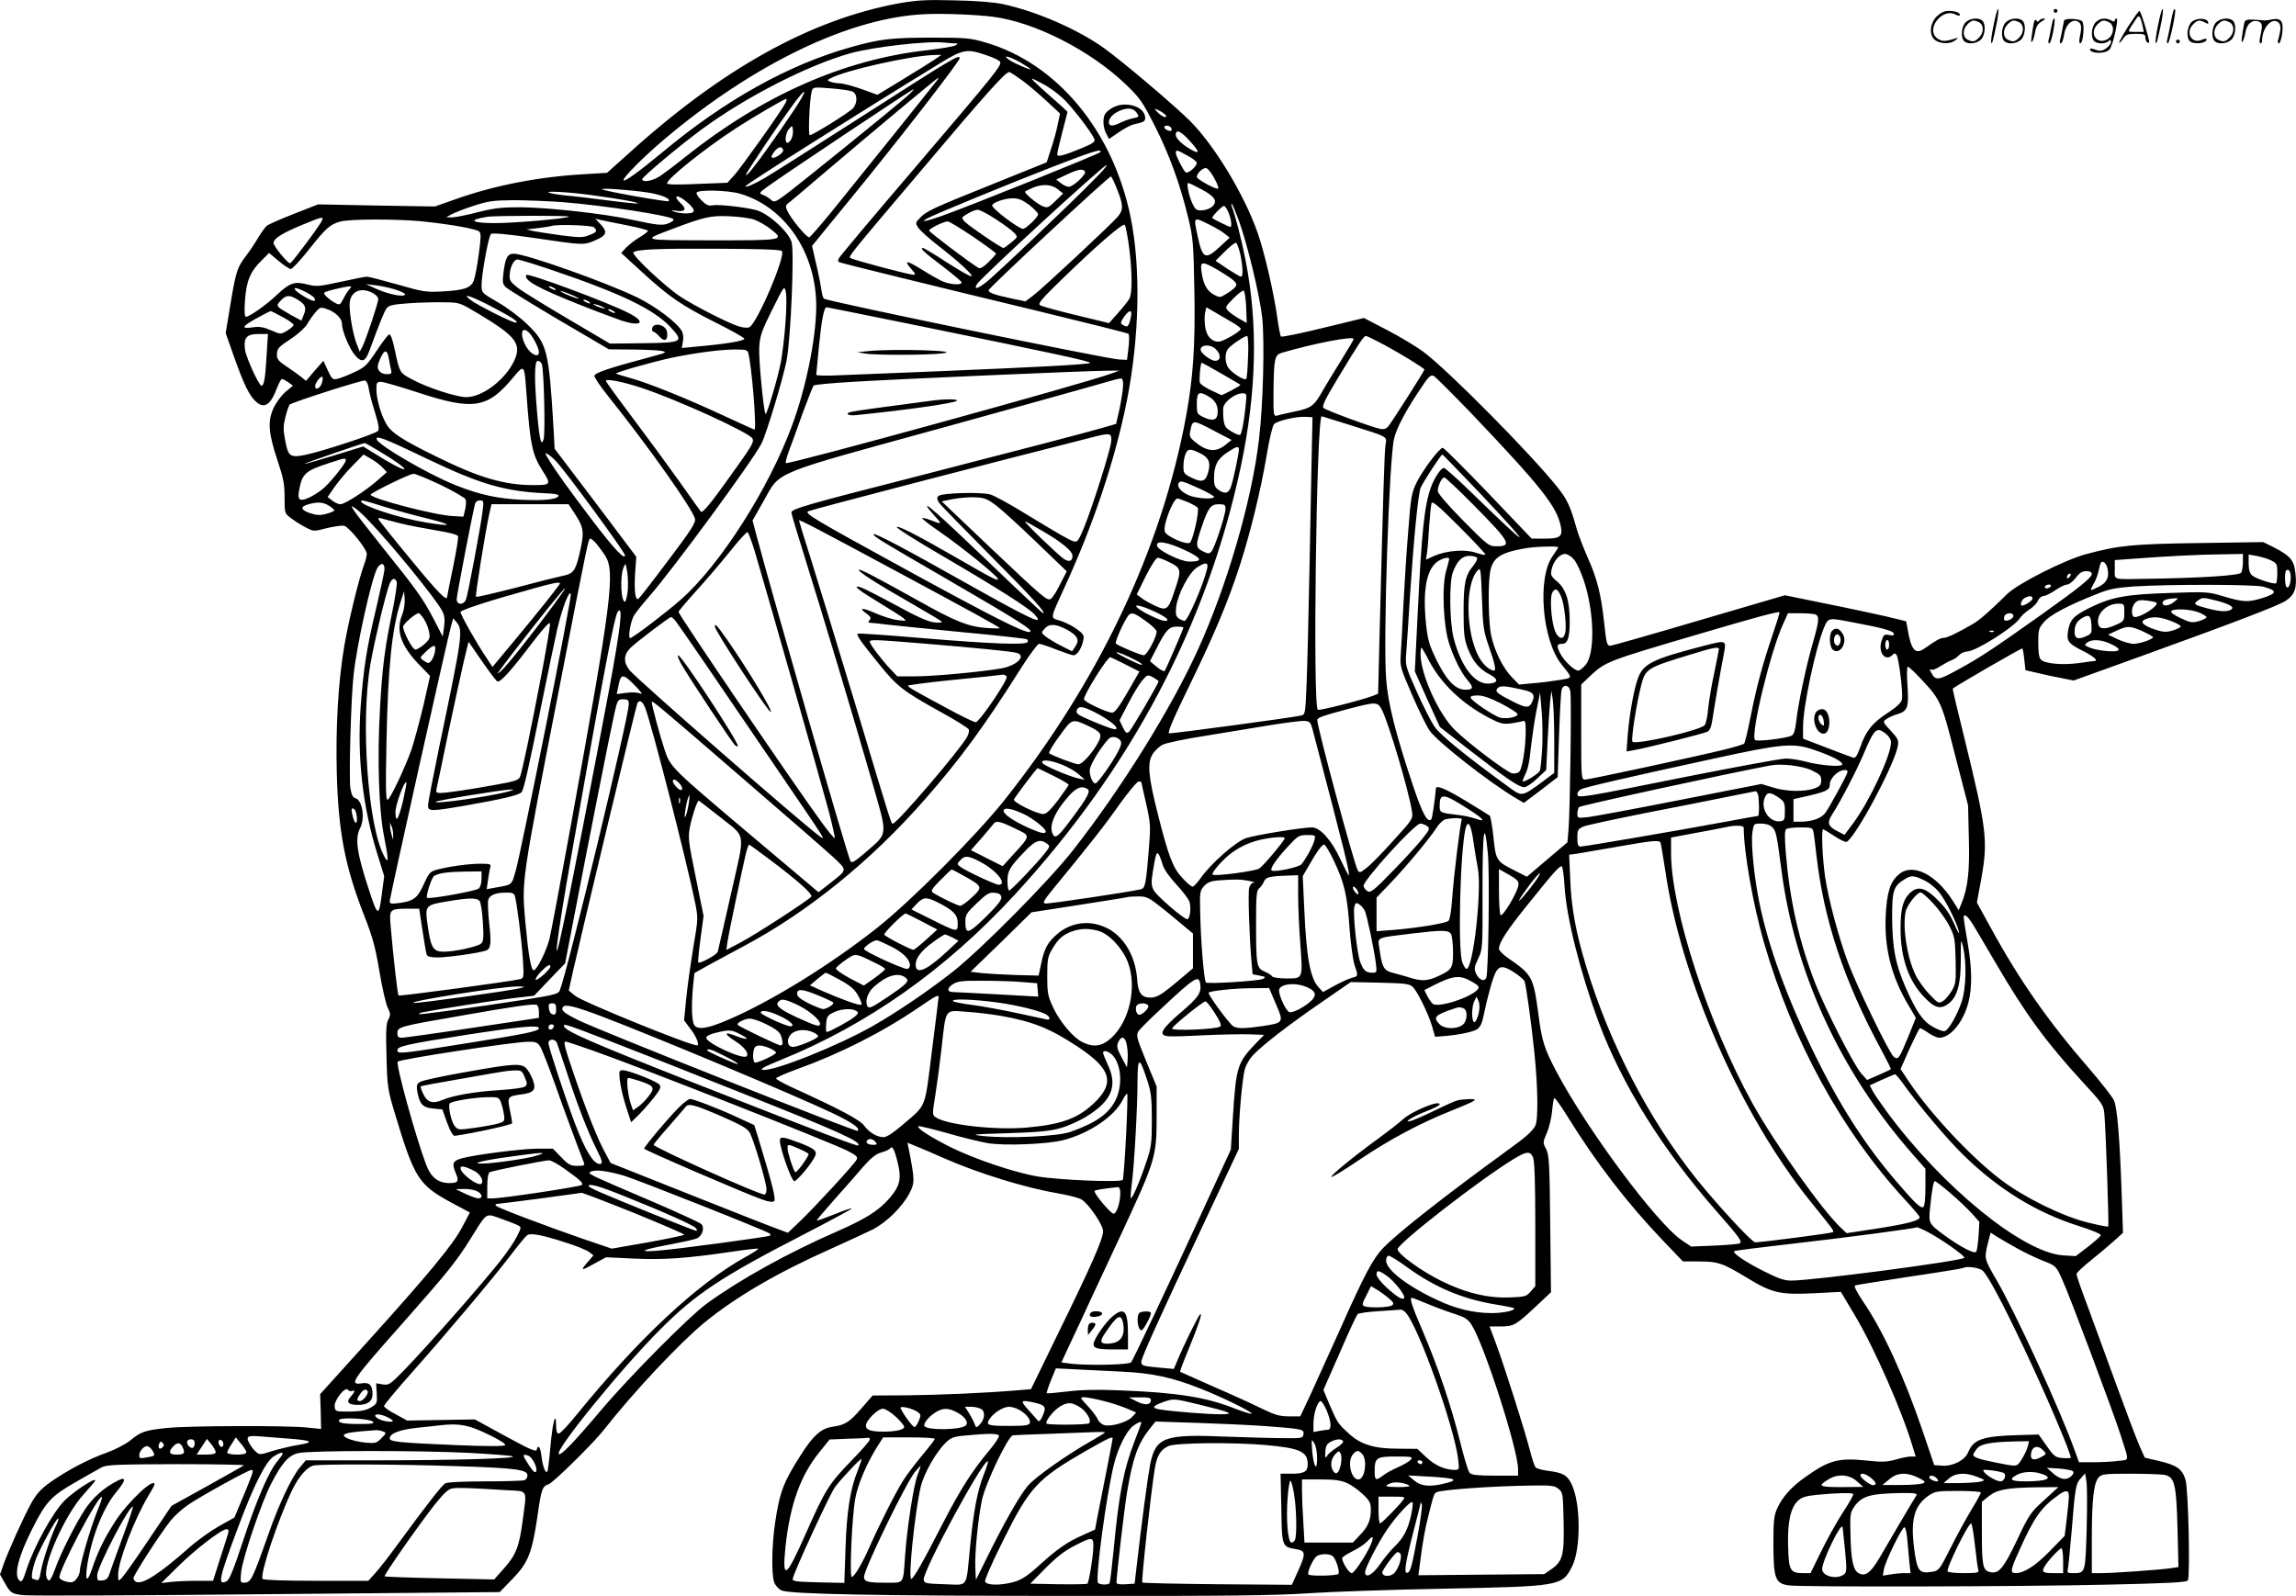 <svg version="1.0" xmlns="http://www.w3.org/2000/svg"
  viewBox="0 0 1200.558 834.634"
 preserveAspectRatio="xMidYMid meet">
<g transform="translate(-0.195,835.683) scale(0.1,-0.1)"
fill="#000000" stroke="none">
<path d="M4705 8340 c-465 -85 -929 -343 -1424 -793 l-105 -94 -116 -7 c-240
-13 -475 -59 -679 -132 l-105 -37 -305 5 -306 6 -125 -49 c-69 -27 -132 -55
-142 -62 -9 -7 -29 -35 -46 -63 -16 -28 -45 -71 -65 -97 -45 -59 -52 -81 -81
-257 l-24 -145 43 -122 c54 -152 82 -208 118 -239 42 -36 74 -14 107 73 10 26
22 48 26 48 5 0 20 -8 33 -17 l25 -18 -41 -34 c-23 -21 -49 -57 -63 -88 -29
-68 -24 -128 24 -272 30 -89 36 -122 36 -191 0 -82 0 -83 34 -108 18 -14 52
-36 76 -48 42 -22 43 -22 111 -4 38 9 79 15 91 12 26 -7 118 -121 118 -147 0
-10 -7 -37 -16 -61 -29 -81 -84 -310 -103 -428 -31 -185 -44 -422 -38 -655 8
-310 43 -491 144 -749 44 -112 58 -165 79 -290 14 -83 33 -168 43 -189 16 -32
16 -39 3 -64 -11 -21 -13 -61 -9 -193 4 -158 6 -172 45 -301 100 -333 123
-369 290 -460 l101 -54 -40 -76 c-47 -90 -172 -242 -499 -604 l-244 -270 3
-91 2 -91 -68 7 c-103 12 -631 10 -740 -2 -114 -12 -134 -19 -191 -66 -24 -19
-78 -47 -122 -63 -95 -33 -211 -95 -297 -156 -47 -34 -71 -60 -97 -107 -41
-74 -121 -252 -146 -323 l-18 -51 25 -44 c30 -53 34 -56 94 -64 26 -4 598 -2
1271 5 l1223 11 66 68 c83 85 103 137 131 326 20 144 26 160 59 170 24 8 230
211 285 280 154 197 398 457 529 565 164 134 381 261 655 383 91 41 192 88
225 104 72 37 155 118 192 189 29 55 29 68 -4 237 l-6 28 49 -20 c27 -11 91
-38 142 -61 187 -82 430 -156 602 -185 52 -9 105 -23 118 -31 39 -26 112 -133
112 -166 0 -40 -62 -181 -235 -534 l-142 -292 -74 -6 c-163 -14 -403 -24 -574
-26 l-180 -1 -60 -69 c-63 -72 -83 -85 -153 -95 -57 -9 -98 -46 -160 -143 -93
-145 -113 -197 -137 -359 -17 -114 -20 -267 -5 -310 6 -17 23 -36 38 -43 43
-20 491 -29 1562 -29 765 -1 1022 2 1195 14 121 8 443 19 715 24 602 12 610
14 662 115 47 93 46 331 -2 431 -23 48 -45 60 -123 70 -31 4 -61 12 -66 19 -5
6 -19 47 -30 91 -25 99 -137 451 -179 562 l-31 83 57 0 c70 1 79 6 182 102
l82 77 -4 358 c-3 321 -6 361 -22 392 -17 32 -17 34 5 85 12 28 24 79 27 114
3 34 8 64 11 67 4 2 34 -40 67 -93 148 -240 315 -458 500 -651 l106 -111 83 0
c101 0 124 -8 253 -86 131 -80 172 -89 353 -80 l137 7 73 -123 c101 -168 248
-503 302 -686 l16 -52 -25 0 c-14 0 -50 -7 -80 -16 -46 -13 -71 -14 -152 -5
-146 15 -196 2 -318 -85 -74 -52 -120 -103 -148 -163 -18 -40 -21 -64 -21
-191 1 -180 10 -204 81 -214 69 -9 1197 -7 1668 4 316 7 411 12 418 22 13 19
3 475 -12 526 -17 56 -44 76 -136 98 l-77 18 -27 60 c-15 34 -68 174 -118 311
-50 138 -118 323 -151 413 -34 89 -61 168 -61 176 0 7 35 40 78 74 42 34 97
80 121 102 l44 40 -7 208 c-10 286 -23 446 -40 484 -8 18 -67 94 -131 168
-211 243 -364 461 -514 736 l-72 131 22 119 c37 205 31 259 -91 756 -33 133
-59 242 -57 244 16 14 361 214 364 210 2 -2 7 -29 10 -59 l6 -55 66 -15 c36
-9 93 -21 126 -27 l60 -12 360 130 c487 176 711 262 749 287 47 31 59 66 51
141 -7 72 -26 94 -118 141 l-51 25 -335 -5 c-349 -5 -419 -12 -591 -58 -114
-31 -355 -153 -412 -208 -90 -89 -144 -136 -178 -156 -79 -46 -136 -74 -155
-74 -19 -1 -38 -12 -98 -54 -50 -36 -72 -12 -91 105 l-7 36 -107 26 c-59 13
-201 44 -317 67 l-210 43 -450 -132 c-247 -73 -455 -132 -462 -132 -18 0 -21
9 -33 120 -16 150 -37 232 -86 341 -23 53 -50 122 -59 155 -31 112 -48 149
-100 214 -139 174 -572 612 -699 706 -38 29 -124 80 -191 115 l-121 63 -214
-52 c-118 -29 -217 -49 -220 -45 -4 5 -12 49 -19 98 -17 125 -67 343 -103 445
-70 199 -223 452 -350 581 -85 85 -349 309 -454 385 -138 98 -348 190 -526
229 -46 10 -141 18 -253 20 -150 4 -198 1 -290 -15z m490 -71 c218 -28 508
-176 693 -353 75 -72 88 -91 152 -217 76 -149 134 -309 176 -485 24 -99 27
-132 31 -366 6 -292 -6 -465 -43 -667 -128 -695 -456 -1387 -952 -2011 -150
-187 -484 -523 -662 -664 -242 -192 -554 -385 -778 -481 -108 -47 -160 -55
-179 -30 -14 20 -17 98 -7 206 l7 67 71 40 c39 21 125 68 191 103 333 178 660
443 941 763 187 213 312 383 508 694 43 67 84 122 91 122 8 0 48 -13 90 -30
42 -16 82 -30 90 -30 19 0 43 37 51 77 6 28 2 34 -35 61 -22 16 -61 36 -86 43
-53 16 -55 3 25 178 149 324 263 665 324 971 66 333 74 694 20 960 -92 453
-385 806 -760 915 -79 23 -103 25 -278 25 -214 0 -274 -7 -429 -51 -323 -91
-655 -276 -982 -549 -120 -99 -195 -154 -202 -146 -9 9 101 120 212 214 472
398 976 640 1370 655 99 4 265 -3 350 -14z m-200 -139 c18 -1 19 -1 2 -11 -9
-5 -77 -17 -150 -25 -435 -49 -859 -237 -1262 -558 -49 -40 -108 -84 -130 -99
-39 -26 -95 -37 -95 -17 0 11 194 174 308 258 233 172 560 339 783 401 123 33
401 65 489 55 19 -2 44 -4 55 -4z m162 -61 c34 -11 67 -26 73 -34 14 -17 -13
-50 -469 -585 -200 -234 -367 -433 -372 -443 -7 -12 -6 -19 3 -22 23 -8 523
-131 1018 -250 267 -65 489 -120 493 -124 4 -5 4 -37 0 -72 l-8 -64 -42 2
c-65 3 -1517 302 -1543 318 -4 3 -11 26 -14 52 -4 27 -16 88 -28 136 l-20 88
24 29 c12 16 89 109 169 207 247 301 579 729 579 745 0 23 -31 4 -555 -332
-220 -141 -428 -273 -461 -292 -60 -35 -104 -54 -104 -45 0 9 620 400 1019
644 118 72 140 76 238 42z m-270 -25 c-21 -14 -96 -61 -167 -104 l-130 -79
-83 30 c-45 16 -95 29 -112 30 -16 0 -39 4 -50 8 -19 8 -19 8 1 19 76 41 411
116 534 121 l45 1 -38 -26z m451 -14 c28 -17 52 -32 52 -35 0 -6 -88 32 -113
50 -39 28 6 16 61 -15z m8 -93 c33 -24 90 -73 129 -109 l70 -65 -13 -60 c-6
-32 -22 -90 -35 -127 l-22 -68 -280 -113 c-314 -126 -350 -142 -384 -179 -23
-24 -23 -26 -7 -51 10 -14 56 -56 104 -93 112 -87 186 -156 173 -160 -6 -2
-63 31 -127 72 -64 42 -121 76 -126 76 -18 0 5 -22 103 -96 54 -41 99 -79 99
-84 0 -17 -70 -11 -111 11 -22 11 -64 35 -92 53 -88 55 -104 55 -54 -1 15 -17
17 -23 6 -23 -24 0 -322 79 -331 88 -9 9 -7 12 366 452 345 409 445 520 465
520 5 0 35 -20 67 -43z m-443 1 c-31 -41 -475 -593 -558 -695 -55 -67 -105
-124 -111 -127 -12 -5 -97 97 -116 140 -9 20 -8 27 4 37 9 6 101 84 204 172
257 218 577 485 582 485 2 0 0 -6 -5 -12z m552 -20 c28 -14 73 -46 100 -71 47
-41 156 -183 170 -219 5 -12 -11 -23 -67 -46 -95 -39 -128 -48 -128 -32 0 7
12 59 27 117 l27 105 -34 32 c-20 17 -64 57 -100 89 -70 64 -70 65 5 25z
m-997 -39 c27 -11 30 -57 5 -88 -19 -21 -210 -141 -227 -141 -9 0 -1 186 10
228 7 24 8 24 98 17 50 -4 101 -11 114 -16z m287 -25 c-69 -62 -595 -487 -646
-523 -45 -32 -50 -33 -67 -18 -9 9 -28 20 -41 25 -22 8 -21 10 30 47 89 64
750 505 757 505 4 -1 -11 -17 -33 -36z m-590 -71 c-88 -133 -221 -318 -241
-334 -23 -18 -23 -18 89 151 117 174 197 283 204 276 4 -3 -20 -45 -52 -93z
m-46 35 c-24 -46 -234 -341 -269 -379 l-35 -38 -157 -6 c-100 -5 -158 -4 -158
3 0 24 197 182 360 288 91 59 252 153 263 154 4 0 2 -10 -4 -22z m1991 -69 c0
-13 -32 4 -51 27 -13 16 -12 16 19 0 17 -9 32 -21 32 -27z m-1960 -119 c-6
-11 -15 -20 -20 -20 -17 0 -11 52 8 73 17 19 17 19 20 -6 2 -14 -2 -35 -8 -47z
m1985 59 c4 -6 5 -12 2 -15 -7 -7 -37 7 -37 17 0 13 27 11 35 -2z m99 -70 c49
-54 53 -69 14 -49 -48 25 -88 62 -88 81 0 33 26 21 74 -32z m-2127 -46 c5 -14
-42 -46 -57 -41 -7 2 -3 14 10 31 22 28 40 31 47 10z m1658 -12 c-5 -9 -689
-284 -833 -335 -80 -28 -112 -33 -71 -11 41 22 427 181 659 271 204 79 258 96
245 75z m456 -18 c27 -14 49 -31 49 -38 0 -19 -49 -60 -59 -49 -15 15 -51 88
-51 101 0 18 6 17 61 -14z m-482 -119 c-120 -124 -534 -517 -573 -545 -45 -34
-61 -37 -47 -10 17 32 672 633 680 625 3 -3 -24 -34 -60 -70z m624 -2 c16 -28
23 -52 17 -52 -20 0 -110 50 -110 62 0 19 33 49 49 46 9 -2 29 -27 44 -56z
m-678 38 c9 -14 -61 -80 -85 -80 -10 0 -28 9 -41 19 l-24 19 55 26 c59 28 85
32 95 16z m169 -95 c32 -81 33 -106 2 -142 -36 -42 -396 -378 -442 -412 l-40
-30 -73 15 c-89 19 -124 31 -119 44 5 16 632 599 639 594 4 -2 19 -33 33 -69z
m438 3 c72 -38 88 -62 60 -90 -10 -11 -35 -20 -53 -21 -30 -2 -36 3 -51 33
-19 40 -34 110 -23 110 4 0 34 -14 67 -32z m-749 -1 l28 -22 -40 -39 c-37 -36
-42 -38 -68 -27 -30 12 -98 70 -91 76 2 2 19 11 38 19 51 22 100 20 133 -7z
m-2143 -17 c69 -11 121 -32 108 -45 -6 -6 -340 53 -348 62 -7 8 146 -3 240
-17z m-276 -16 c144 -20 228 -36 223 -41 -3 -2 -74 5 -158 16 -85 11 -185 23
-224 26 -38 4 -76 11 -84 15 -19 10 126 1 243 -16z m757 10 c236 -69 399 -309
399 -588 0 -163 -53 -427 -126 -623 -122 -332 -375 -728 -581 -911 -77 -68
-253 -202 -266 -202 -13 0 3 92 21 120 9 14 43 57 77 96 127 145 542 710 589
802 25 49 113 340 131 434 22 114 41 570 26 619 -17 56 -125 153 -188 168 -67
16 -196 30 -227 24 -19 -4 -33 3 -56 26 -17 17 -29 35 -25 41 10 16 165 12
226 -6z m-276 -45 c48 -42 46 -59 -7 -58 -24 0 -52 5 -63 10 -16 7 -14 8 10 4
47 -8 60 7 30 35 -50 47 -23 55 30 9z m1789 -14 c25 -20 46 -42 46 -49 0 -15
-64 -76 -79 -76 -22 0 -161 105 -161 122 0 15 63 37 106 38 32 0 51 -8 88 -35z
m-2443 15 c215 -17 562 -70 582 -89 4 -5 -6 -14 -23 -21 -33 -14 -56 -12 -200
19 -137 30 -435 63 -575 64 -99 0 -138 -4 -225 -26 -58 -15 -118 -27 -135 -27
l-30 1 30 16 c17 9 68 29 115 44 73 24 101 28 206 29 66 0 181 -5 255 -10z
m3539 -97 c45 -125 109 -390 122 -508 13 -122 5 -457 -17 -636 -37 -318 -166
-762 -318 -1097 -142 -313 -406 -736 -658 -1056 -127 -161 -473 -510 -624
-630 -127 -100 -292 -212 -418 -284 -185 -105 -515 -237 -575 -230 -21 2 2 15
93 52 453 184 859 470 1221 862 610 661 1008 1414 1184 2241 83 392 91 747 24
1083 -21 107 -52 228 -71 276 -3 8 -3 14 0 14 3 0 19 -39 37 -87z m-54 42 c14
-34 19 -75 9 -75 -6 0 -87 40 -94 46 -6 6 51 64 61 64 5 0 16 -16 24 -35z
m-1215 -36 c42 -27 85 -59 95 -71 19 -20 18 -21 -16 -49 -19 -16 -37 -29 -41
-29 -13 0 -183 117 -203 138 -18 21 -18 21 15 41 19 12 43 21 53 21 11 0 55
-23 97 -51z m-2234 15 c-9 -10 -284 -34 -389 -34 -123 0 -142 17 -38 33 41 7
434 7 427 1z m970 -16 c23 -9 60 -30 82 -47 77 -61 78 -61 -301 -61 -382 1
-373 -2 -206 61 161 61 196 69 293 65 50 -2 109 -10 132 -18z m-2261 -3 c-8
-23 -159 -225 -167 -225 -14 0 -90 94 -87 108 5 24 47 50 148 92 107 44 114
46 106 25z m515 -5 c151 -15 292 -40 307 -54 10 -9 9 -34 -3 -121 -8 -61 -20
-122 -26 -136 -15 -38 -51 -50 -159 -56 -90 -5 -104 -3 -239 36 -79 22 -151
41 -160 41 -9 0 -71 -12 -138 -27 -112 -24 -127 -26 -173 -14 -68 18 -93 9
-159 -53 -54 -52 -145 -116 -164 -116 -6 0 -8 34 -4 86 7 101 28 152 87 209
l39 39 50 -42 c27 -23 56 -42 64 -42 7 0 51 47 96 104 87 110 108 129 162 144
46 14 293 14 420 2z m1077 -21 c61 -12 112 -25 112 -29 0 -5 -19 -19 -42 -33
-24 -14 -55 -38 -71 -54 l-27 -29 107 -98 c146 -134 212 -178 387 -266 82 -41
150 -79 150 -85 1 -11 -106 -28 -243 -40 l-84 -8 6 34 c4 20 1 43 -6 55 -26
45 -135 127 -232 175 -165 80 -585 229 -646 229 -34 0 -45 -21 -55 -104 -6
-45 -3 -56 14 -72 12 -11 137 -88 279 -172 l259 -152 125 -1 c68 -1 138 -4
154 -8 26 -6 20 -9 -55 -29 -221 -59 -300 -85 -300 -101 0 -9 34 -59 76 -111
207 -259 437 -584 450 -636 5 -20 -19 -58 -140 -218 -80 -107 -150 -197 -156
-201 -16 -10 -23 43 -17 134 l6 86 -213 283 -214 282 -6 113 c-24 401 -33 437
-136 537 -37 36 -104 87 -153 115 -86 50 -87 50 -87 91 0 55 36 254 49 267 7
7 82 0 228 -21 257 -38 258 -38 317 -12 60 25 66 43 30 82 l-29 31 25 -6 c14
-3 76 -16 138 -28z m3050 2 c31 -16 68 -37 80 -48 l24 -19 -51 -47 c-76 -71
-91 -64 -116 52 -23 108 -25 106 63 62z m-1238 -62 c66 -45 120 -85 120 -88 0
-4 -18 -24 -39 -45 -26 -25 -44 -36 -53 -30 -44 26 -258 188 -258 195 0 10 75
47 97 48 7 1 67 -36 133 -80z m816 -56 c17 -134 17 -241 1 -269 -7 -12 -33
-45 -59 -74 l-47 -53 -173 42 c-95 23 -180 46 -188 52 -12 8 9 33 110 131 189
184 323 299 333 289 5 -5 15 -58 23 -118z m-2798 105 c19 -19 15 -25 -25 -41
-33 -13 -51 -13 -145 -1 -58 8 -123 18 -145 22 l-38 9 60 7 c33 4 65 9 70 11
28 10 212 4 223 -7z m3379 -139 c14 -67 16 -119 4 -119 -5 0 -37 19 -71 41
l-62 42 48 48 c27 27 53 48 59 46 5 -2 15 -28 22 -58z m-2397 15 c23 -23 -133
-387 -171 -399 -11 -4 -36 -1 -57 6 -58 19 -230 107 -303 155 -79 52 -257 219
-245 231 15 16 134 21 448 19 218 -1 320 -4 328 -12z m-1206 -98 c366 -124
538 -207 625 -301 70 -76 64 -80 -141 -83 l-177 -2 -215 127 c-119 70 -238
143 -264 163 -41 32 -47 41 -45 70 2 41 22 80 41 80 8 0 87 -24 176 -54z
m3484 0 c92 -55 109 -71 93 -90 -7 -9 -28 -25 -47 -36 -31 -20 -35 -20 -63 -5
-37 19 -57 54 -66 118 -9 59 1 60 83 13z m-4300 -103 c28 -9 52 -20 52 -25 0
-17 -82 -2 -145 26 l-60 27 50 -6 c28 -3 74 -13 103 -22z m-240 0 c-9 -10 -23
-33 -32 -51 -16 -31 -18 -32 -44 -18 -15 8 -35 23 -45 34 -18 19 -17 20 40 35
32 8 67 15 77 16 17 1 18 -1 4 -16z m2281 -175 c-5 -70 -16 -162 -24 -205 -16
-84 -74 -278 -80 -271 -10 10 -37 289 -33 349 3 58 12 84 67 195 64 128 64
129 72 94 4 -19 4 -92 -2 -162z m-2509 162 c21 -11 42 -25 45 -31 14 -22 -6
-20 -49 5 -74 44 -71 64 4 26z m350 -5 c17 -9 30 -23 30 -31 0 -21 -65 -215
-83 -250 l-14 -26 -16 40 c-18 46 -37 148 -37 205 0 67 55 96 120 62z m4568
-74 l3 -83 -41 23 c-22 13 -48 31 -57 41 -16 18 -14 21 27 63 25 25 49 44 55
42 5 -2 11 -41 13 -86z m-4960 39 c41 -25 48 -42 32 -80 l-12 -30 -57 31 c-77
44 -78 45 -51 74 28 30 45 31 88 5z m1000 -29 c116 -60 164 -91 140 -91 -20 0
-202 92 -238 120 -43 34 -3 22 98 -29z m-44 -51 c187 -113 217 -153 176 -241
-47 -99 -166 -189 -250 -189 -51 0 -205 50 -284 93 -65 35 -64 33 -91 160 -10
49 -21 77 -28 75 -7 -2 -36 -41 -66 -86 -49 -74 -61 -86 -115 -111 -34 -16
-74 -32 -89 -35 -25 -6 -29 -3 -51 44 l-23 50 -46 -52 -45 -53 -28 23 c-16 12
-50 37 -76 54 -37 24 -48 37 -48 57 0 35 5 41 79 90 35 24 71 57 80 74 9 16
28 44 42 60 24 28 28 29 59 18 45 -15 80 -49 80 -77 0 -38 40 -134 70 -167 35
-39 53 -32 75 30 54 146 76 201 89 218 11 15 32 20 117 26 57 4 140 6 185 5
80 -1 80 -1 188 -66z m2253 -49 c751 -153 943 -195 935 -202 -8 -8 -271 -22
-802 -44 -201 -8 -425 -17 -497 -20 -73 -4 -133 -3 -133 2 0 4 7 76 15 158 14
136 26 195 39 195 3 0 202 -40 443 -89z m1680 9 c24 -14 43 -28 43 -33 0 -13
-93 -67 -116 -67 -38 0 -65 31 -71 82 -3 26 -3 58 1 72 l6 26 48 -28 c26 -15
66 -38 89 -52z m-4966 28 c33 -17 58 -36 56 -42 -2 -6 -18 -19 -36 -30 -31
-18 -32 -18 -83 4 -39 17 -61 20 -94 15 -70 -10 -57 7 45 61 24 13 46 24 49
24 2 0 31 -14 63 -32z m4434 0 c-11 -51 -17 -56 -44 -39 -11 7 -10 14 8 40 29
41 45 40 36 -1z m-3143 -85 c22 -25 48 -79 48 -98 0 -32 -43 -12 -67 30 -37
65 -23 115 19 68z m-1376 -115 c-7 -120 -13 -158 -27 -158 -13 0 -81 148 -86
189 -8 61 8 81 69 81 l51 0 -7 -112z m5132 -7 c-2 -60 -6 -113 -10 -116 -9
-10 -74 31 -93 58 -18 26 -20 77 -2 99 15 20 86 68 100 68 5 0 8 -43 5 -109z
m711 63 c94 -51 211 -123 211 -130 0 -7 -171 -276 -189 -297 -11 -13 -24 -17
-42 -13 -45 9 -283 97 -296 109 -10 9 7 44 75 157 111 184 135 220 146 220 5
0 48 -21 95 -46z m-159 30 c0 -4 -28 -52 -63 -108 -35 -55 -77 -126 -95 -156
-48 -86 -62 -97 -149 -115 -43 -9 -86 -19 -95 -22 -17 -4 -18 7 -17 129 2 171
6 189 44 200 171 50 375 89 375 72z m-720 -54 c28 -28 26 -60 -4 -60 -23 0
-76 40 -76 58 0 28 52 30 80 2z m-2446 -17 c18 -60 46 -403 33 -403 -2 0 -76
34 -165 75 -198 92 -388 168 -484 195 -39 11 -73 21 -75 23 -5 6 194 62 287
82 124 26 251 43 327 44 60 1 73 -2 77 -16z m-1879 -30 c3 -21 9 -48 12 -60 4
-19 1 -23 -20 -23 -38 0 -58 25 -47 56 28 74 45 82 55 27z m800 -30 c11 -25
19 -355 10 -390 -12 -48 -22 -7 -34 130 -16 182 -15 277 3 277 8 0 17 -8 21
-17z m3552 -49 c54 -31 100 -58 101 -60 2 -1 -19 -14 -47 -29 l-51 -25 -54 25
c-30 14 -57 32 -60 41 -5 14 3 104 10 104 2 0 47 -25 101 -56z m-3633 -94 c20
-278 30 -329 85 -415 46 -72 44 -75 -48 -75 -150 0 -282 38 -501 146 -188 92
-243 128 -270 177 -27 48 -50 129 -50 180 0 32 3 37 24 37 13 0 102 -26 197
-57 288 -94 361 -82 497 83 55 66 56 64 66 -76z m3061 94 c-143 -53 -1693
-479 -1704 -469 -3 3 5 33 18 68 13 34 45 122 71 196 27 73 52 137 57 142 4 4
96 13 203 19 240 15 1217 57 1320 58 l75 1 -40 -15z m1873 -201 c376 -395 456
-496 476 -602 9 -50 -5 -61 -85 -61 l-68 0 -227 238 c-125 130 -232 237 -238
237 -17 0 -105 -117 -136 -180 -27 -55 -31 -77 -44 -250 -9 -104 -20 -282 -26
-395 -5 -113 -12 -231 -14 -263 -4 -54 1 -69 60 -205 35 -81 76 -165 92 -187
41 -58 314 -272 450 -352 l42 -25 89 67 88 68 7 216 c4 119 10 226 13 239 8
32 39 29 46 -5 7 -32 -1 -612 -9 -719 l-6 -72 -106 -90 -106 -90 -65 33 c-94
47 -98 53 -110 175 -6 57 -15 107 -19 111 -4 3 -60 38 -126 78 -108 65 -155
84 -156 64 -3 -48 -19 -156 -24 -161 -20 -19 -45 28 -93 169 -93 276 -133 435
-143 565 -16 205 16 1161 42 1259 14 55 55 134 127 243 53 81 63 91 80 83 10
-6 95 -91 189 -188z m-6002 154 c-7 -29 -36 -45 -36 -20 0 18 30 56 38 49 2
-3 2 -16 -2 -29z m4187 8 c6 -15 -5 -98 -24 -177 l-11 -48 -66 -19 c-85 -25
-399 -107 -1017 -266 -529 -135 -615 -160 -615 -178 0 -7 30 -106 66 -222 88
-279 265 -869 355 -1183 84 -294 86 -268 -30 -370 -59 -51 -76 -61 -82 -49
-15 26 -413 1407 -495 1717 l-17 65 59 104 c89 157 28 132 949 385 330 91 670
186 755 210 183 52 167 50 173 31z m-3942 -45 c4 -25 19 -81 33 -124 18 -59
22 -83 14 -93 -12 -15 -292 -107 -380 -125 -79 -16 -90 -8 -105 77 -11 57 -10
77 2 123 7 30 18 59 22 63 12 12 374 128 393 126 9 -2 17 -18 21 -47z m1424 9
c190 -63 571 -237 582 -266 8 -20 -2 -36 -118 -198 -96 -135 -144 -194 -152
-184 -2 2 -55 76 -117 164 -63 88 -174 239 -247 336 -73 97 -133 180 -133 184
0 13 91 -5 185 -36z m2972 -49 c33 -20 47 -51 41 -91 -4 -30 -28 -35 -73 -14
-34 17 -35 19 -35 71 0 62 12 68 67 34z m188 -47 c-7 -73 -20 -142 -28 -150
-7 -6 -60 22 -74 39 -12 13 -17 53 -15 100 2 32 62 78 100 78 24 0 24 -1 17
-67z m347 -193 c-1 -74 -7 -351 -12 -615 -5 -264 -12 -553 -16 -643 -6 -155
-7 -162 -28 -167 -48 -11 -679 -96 -691 -93 -10 2 24 81 109 255 129 265 199
432 261 623 56 173 110 397 139 569 15 93 32 161 40 170 18 18 118 41 166 38
l35 -2 -3 -135z m193 96 c209 -66 199 -60 192 -104 -6 -33 -12 -239 -33 -1060
l-6 -243 -27 -11 c-58 -22 -277 -78 -288 -73 -28 10 -7 1535 20 1535 1 0 65
-20 142 -44z m-703 -33 l90 -47 -29 -23 c-53 -44 -100 -39 -165 15 -25 21 -28
29 -22 56 12 59 12 59 126 -1z m-540 -57 c-4 -44 -99 -345 -144 -454 -27 -64
-33 -72 -52 -66 -24 7 -72 35 -265 152 -73 45 -150 87 -171 93 -48 14 -255 8
-271 -8 -9 -9 -8 -17 3 -35 9 -13 131 -138 271 -279 224 -225 291 -299 273
-299 -3 0 -133 122 -288 271 -258 247 -351 330 -309 273 8 -10 26 -31 40 -46
29 -32 26 -34 -29 -12 -23 9 -43 14 -46 11 -3 -2 39 -35 93 -72 116 -80 303
-232 303 -246 0 -12 -28 2 -225 116 -196 113 -308 170 -303 154 2 -7 110 -75
239 -150 289 -169 447 -270 478 -303 63 -67 -9 -33 -374 172 -298 168 -465
256 -465 245 0 -12 33 -32 382 -234 382 -222 460 -271 434 -277 -26 -6 -185
74 -626 315 -513 281 -558 307 -529 317 42 15 937 248 1474 384 105 27 111 26
107 -22z m-3582 -86 c285 -137 415 -174 630 -183 36 -1 64 -6 63 -12 -4 -19
-70 -27 -188 -22 -130 6 -224 26 -352 77 -140 56 -402 208 -411 239 -8 24 42
5 258 -99z m-246 38 c83 -49 138 -89 132 -95 -5 -6 -83 36 -163 87 l-52 32
-149 -46 c-82 -25 -153 -46 -158 -45 -7 1 301 107 315 109 3 0 37 -19 75 -42z
m4496 8 c0 -21 -28 -155 -41 -193 -12 -37 -32 -42 -67 -17 -17 12 -22 25 -22
58 0 68 17 102 68 136 51 34 62 36 62 16z m-198 -22 c41 -21 51 -46 38 -95
-14 -51 -31 -57 -86 -31 -41 20 -44 24 -44 61 0 22 5 52 12 66 12 27 25 27 80
-1z m-3371 -41 c55 -59 359 -474 359 -490 0 -28 -61 38 -174 187 -114 150
-190 255 -225 314 -21 34 -22 37 -5 28 10 -6 31 -23 45 -39z m-909 -31 l23
-24 -44 -39 c-63 -56 -175 -129 -199 -129 -11 0 -30 9 -43 19 l-24 19 37 53
c21 30 63 80 94 111 l57 58 38 -22 c22 -12 49 -33 61 -46z m5738 -134 c293
-311 275 -307 -51 10 -69 67 -131 122 -137 122 -15 0 -50 -52 -68 -102 -34
-96 -48 -224 -69 -658 l-15 -304 65 -146 66 -145 162 -126 c180 -140 252 -189
279 -189 11 0 41 20 67 45 l48 45 7 148 c4 81 10 174 13 207 l7 60 7 -45 c4
-25 8 -121 8 -215 l0 -170 -64 -48 c-103 -76 -105 -76 -167 -31 -225 163 -366
277 -395 321 -18 26 -60 109 -93 183 -58 130 -60 137 -55 200 3 36 12 173 20
305 19 289 42 525 55 560 10 26 107 175 114 175 2 0 90 -91 196 -202z m-5930
171 c0 -16 -89 -126 -124 -152 -47 -36 -96 -59 -112 -53 -11 4 -13 15 -9 43
16 93 31 107 160 149 82 27 85 27 85 13z m496 -128 c68 -33 127 -67 131 -76 3
-10 2 -34 -3 -54 l-9 -36 -55 3 c-93 4 -430 92 -430 112 0 9 203 109 224 109
10 1 74 -26 142 -58z m5399 -103 c194 -196 206 -218 122 -218 -40 0 -46 5
-174 134 -82 83 -133 143 -133 155 0 27 21 71 34 71 6 0 74 -64 151 -142z
m-1436 86 c45 -20 81 -41 81 -45 0 -15 -87 -10 -130 7 -41 17 -66 46 -55 64 9
15 17 13 104 -26z m-1055 -93 c31 -24 125 -110 211 -193 l155 -149 -36 -70
c-19 -39 -41 -72 -49 -75 -20 -8 -39 8 -320 274 l-249 237 59 12 c33 6 85 11
117 9 49 -2 63 -8 112 -45z m999 20 c25 -11 48 -24 52 -30 9 -16 -25 -169 -41
-182 -17 -14 -121 32 -131 57 -12 31 43 174 66 174 5 0 29 -9 54 -19z m-4196
-26 c62 -19 163 -46 225 -61 134 -33 127 -43 -15 -19 -140 23 -337 88 -337
110 0 9 13 6 127 -30z m509 -17 c-9 -78 -77 -439 -87 -465 -12 -32 -49 -31
-49 0 0 19 76 415 95 495 3 14 13 22 26 22 20 0 21 -4 15 -52z m5243 -232 c-3
-3 -25 2 -49 10 -55 20 -154 12 -218 -16 l-44 -20 6 38 c3 20 8 82 11 137 4
55 9 108 12 119 4 15 32 -8 146 -122 78 -78 139 -143 136 -146z m-6048 257
c16 -10 29 -21 29 -25 0 -4 -18 -12 -41 -18 -31 -9 -50 -8 -82 2 -52 17 -58
34 -15 47 50 14 77 13 109 -6z m1292 -51 c43 -68 45 -92 18 -206 -21 -86 -32
-100 -89 -111 -20 -4 -129 -31 -241 -61 -113 -29 -207 -51 -210 -48 -5 5 47
330 70 437 l11 47 201 0 202 0 38 -58z m3397 34 c0 -33 -58 -208 -74 -224 -11
-12 -19 -11 -45 2 -38 20 -38 32 -6 126 35 103 48 120 90 120 30 0 35 -3 35
-24z m-4484 -58 c124 -128 356 -414 388 -476 13 -24 15 -45 10 -83 l-7 -51
-46 89 c-56 107 -85 149 -261 368 -75 94 -145 183 -155 199 -19 29 -19 29 0
18 11 -6 43 -34 71 -64z m169 -18 c44 -11 129 -27 189 -37 63 -10 110 -22 113
-30 3 -7 -9 -79 -26 -162 -17 -82 -31 -152 -31 -155 0 -27 -48 22 -190 195
-91 110 -167 205 -169 211 -2 6 5 8 15 4 11 -3 55 -15 99 -26z m2645 -278
c329 -177 481 -260 490 -270 3 -2 -29 -2 -71 1 -94 7 -162 34 -354 142 -223
124 -306 168 -312 162 -7 -8 98 -75 277 -177 80 -46 150 -88 155 -93 6 -6 -7
-8 -37 -5 -34 4 -90 29 -207 93 -89 48 -170 89 -182 92 -42 11 -9 -16 99 -81
59 -36 116 -72 127 -81 19 -16 18 -16 -28 -11 -27 3 -78 19 -115 35 -72 32
-94 31 -49 -1 22 -16 25 -23 16 -34 -9 -11 -8 -14 3 -14 7 0 49 -4 93 -10 44
-5 223 -23 398 -40 176 -16 323 -33 328 -36 5 -3 7 -10 4 -15 -11 -16 -190 -9
-540 20 -187 16 -343 27 -348 24 -9 -6 17 -43 117 -166 89 -110 124 -137 325
-248 73 -40 136 -80 139 -87 2 -7 -1 -24 -8 -37 -35 -66 -368 -455 -389 -455
-9 0 1 -35 -200 635 -93 308 -197 646 -230 752 -34 105 -61 195 -61 198 0 7
81 -35 560 -293z m715 237 c102 -60 155 -104 155 -129 0 -28 -18 -34 -45 -16
-31 21 -212 195 -203 196 4 0 46 -23 93 -51z m-1509 -97 c45 -148 350 -1219
389 -1365 20 -77 34 -141 32 -143 -3 -3 -34 35 -69 83 -146 200 -748 1085
-748 1100 0 4 41 53 91 108 50 55 130 148 177 207 47 59 89 105 93 102 4 -2
20 -44 35 -92z m-829 36 c11 -13 32 -41 47 -63 57 -86 39 -226 -180 -1430 -52
-286 -101 -547 -109 -579 -17 -64 -63 -157 -81 -163 -15 -5 -29 79 -45 252
-19 220 -24 191 181 1242 149 767 149 763 159 763 4 0 17 -10 28 -22z m3081
-38 c91 -43 97 -60 22 -60 -44 0 -164 59 -168 83 -6 30 53 20 146 -23z m1952
15 c0 -2 -14 -24 -30 -47 -81 -115 -54 -438 46 -564 61 -77 62 -71 -9 -83 -35
-6 -97 -14 -138 -17 l-74 -7 -38 39 c-46 47 -91 138 -108 219 -14 67 -17 255
-6 327 13 78 52 105 187 128 51 9 170 12 170 5z m82 -64 c14 -15 37 -66 52
-111 55 -166 59 -381 9 -440 -14 -17 -31 -30 -38 -30 -22 0 -74 50 -95 90 -20
40 -18 50 11 50 28 0 39 32 39 118 0 107 -20 169 -66 208 -32 27 -35 35 -29
62 9 44 42 82 70 82 13 0 33 -12 47 -29z m3498 -13 c0 -24 -4 -49 -9 -56 -9
-15 -218 -28 -491 -32 -187 -3 -170 -8 -170 49 l0 49 98 7 c168 13 343 22 460
23 l112 2 0 -42z m150 7 c27 -14 30 -20 30 -64 0 -26 -3 -50 -6 -54 -9 -8
-106 23 -126 41 -12 10 -18 30 -18 62 l0 47 45 -8 c25 -5 58 -15 75 -24z
m-4155 15 c4 -6 -5 -24 -18 -40 -43 -50 -52 -94 -52 -240 0 -115 3 -144 22
-194 26 -68 61 -109 116 -137 45 -24 44 -43 -4 -47 -74 -6 -146 85 -186 238
-21 81 -24 287 -5 342 22 60 49 88 87 88 19 0 37 -5 40 -10z m-1605 -25 c59
-30 61 -38 24 -147 -33 -101 -42 -107 -102 -79 -26 12 -58 30 -72 41 l-24 18
47 96 c29 57 54 96 63 96 8 0 37 -11 64 -25z m1460 19 c0 -3 -7 -31 -16 -62
-24 -80 -15 -291 16 -382 27 -81 61 -148 94 -188 35 -40 33 -52 -9 -52 -52 0
-97 46 -151 154 -38 78 -46 105 -55 186 -20 188 4 303 71 337 27 14 50 17 50
7z m3441 -46 c12 -47 -1 -77 -42 -98 -50 -26 -52 -26 -30 13 11 17 22 48 26
67 4 19 9 39 12 43 9 15 27 1 34 -25z m-9009 -14 c-2 -16 -21 -103 -42 -194
-51 -212 -67 -318 -82 -517 -19 -264 10 -527 88 -775 l35 -113 -13 -98 c-15
-117 -21 -114 -67 27 -63 191 -74 269 -46 322 27 52 12 147 -25 157 -13 3 -20
18 -26 53 -8 58 3 468 17 592 18 166 97 516 125 560 20 31 40 23 36 -14z
m1272 -111 c-4 -29 -10 -53 -14 -53 -21 0 -27 131 -8 177 11 28 11 28 20 -22
4 -27 5 -74 2 -102z m3030 120 c-20 -85 -102 -273 -118 -273 -7 0 -20 6 -31
13 -14 11 -17 23 -13 59 8 66 66 178 107 206 47 31 63 29 55 -5z m1474 -409
c30 -85 38 -124 27 -124 -23 0 -58 31 -80 71 -69 127 -73 379 -8 451 17 20 18
16 24 -143 5 -150 8 -172 37 -255z m4192 366 c0 -36 -10 -61 -21 -54 -10 6
-12 77 -3 87 12 12 24 -4 24 -33z m-1040 16 c0 -20 -66 -73 -270 -218 -247
-175 -314 -220 -430 -283 -108 -59 -116 -59 -142 -12 -7 14 -7 18 2 12 6 -4
28 4 48 18 21 13 47 27 58 31 12 4 29 15 39 26 10 11 30 20 44 20 45 1 243
126 274 173 9 14 31 34 50 46 18 11 39 32 45 46 6 14 20 25 29 25 10 0 38 14
62 30 24 17 52 30 62 30 10 0 30 16 45 35 19 26 34 35 55 35 18 0 29 -5 29
-14z m-118 -18 c-7 -7 -12 -8 -12 -2 0 14 12 26 19 19 2 -3 -1 -11 -7 -17z
m-8746 -23 c4 -9 -6 -73 -20 -144 -42 -202 -55 -301 -67 -521 -15 -261 -6
-531 21 -665 25 -127 25 -152 0 -104 -85 161 -123 702 -71 1004 23 128 79 364
100 418 12 30 28 35 37 12z m854 -9 c0 -7 -109 -144 -238 -299 l-115 -138 -32
49 c-48 70 -135 224 -135 238 0 11 159 62 380 123 102 29 140 36 140 27z
m7795 -16 c-3 -5 -13 -10 -21 -10 -8 0 -12 5 -9 10 3 6 13 10 21 10 8 0 12 -4
9 -10z m1110 -1 c77 -20 76 -35 -4 -60 -78 -23 -98 -22 -215 13 -64 19 -85 21
-265 14 -231 -7 -307 -21 -419 -76 -87 -43 -106 -63 -116 -121 -9 -54 0 -67
75 -105 60 -30 86 -53 62 -54 -5 0 -42 -5 -83 -11 -86 -11 -174 -3 -196 18
-10 10 -14 37 -14 88 0 69 2 77 31 110 32 37 125 86 274 145 66 27 100 33 195
40 188 12 626 11 675 -1z m-8931 -86 c-106 -145 -251 -328 -280 -353 -34 -30
-31 -26 81 120 125 162 245 310 251 310 3 0 -21 -35 -52 -77z m5262 32 c16
-40 29 -154 20 -189 -9 -37 -34 -32 -52 9 -20 49 -30 176 -15 203 15 27 29 20
47 -23z m-6060 -90 c-35 -84 -10 -161 84 -260 l61 -63 -36 -159 c-21 -87 -49
-189 -62 -228 -35 -97 -108 -251 -123 -260 -11 -7 -12 51 -7 306 8 389 28 585
74 729 l18 55 3 -42 c2 -22 -4 -58 -12 -78z m749 -593 c-75 -374 -145 -712
-157 -751 -22 -76 -16 -70 -112 -87 l-39 -7 7 49 c4 27 9 57 12 67 5 15 -2 17
-53 17 -61 0 -162 -14 -226 -31 -35 -9 -42 -17 -68 -74 -33 -74 -54 -90 -126
-100 -46 -6 -53 -5 -53 10 0 18 302 1374 321 1440 l11 39 19 -23 c33 -41 28
-75 -92 -649 -32 -155 -59 -294 -59 -307 0 -32 14 -32 200 0 184 32 277 54
289 69 12 14 34 110 107 471 30 149 66 319 79 378 26 112 65 215 72 186 2 -9
-57 -322 -132 -697z m7775 675 c0 -11 -39 -37 -55 -37 -13 0 -3 30 13 39 24
14 42 13 42 -2z m741 -17 c-27 -23 -61 -26 -61 -6 0 14 22 22 65 24 19 1 18 0
-4 -18z m224 5 c68 -18 93 -34 73 -46 -20 -13 -57 -11 -123 6 -71 19 -76 23
-51 41 25 18 29 17 101 -1z m-317 -10 c14 -14 -77 -75 -113 -75 -21 0 -20 54
2 75 13 13 27 16 62 11 24 -3 47 -8 49 -11z m-168 -50 c0 -44 -2 -47 -42 -65
-55 -25 -85 -25 -93 -1 -16 52 37 110 103 111 31 0 32 -1 32 -45z m-5076 6
c66 -30 91 -51 59 -51 -21 0 -109 41 -138 64 -34 26 7 20 79 -13z m-2848 -416
c-83 -443 -195 -1021 -241 -1235 -58 -276 -34 -72 46 380 168 951 224 1247
242 1269 28 34 15 -79 -47 -414z m8314 409 c22 -9 40 -20 40 -25 0 -4 -17 -13
-39 -20 -35 -10 -45 -9 -96 15 -31 14 -54 30 -50 36 10 16 100 12 145 -6z
m-2230 -119 c-53 -157 -84 -273 -115 -430 -14 -71 -29 -133 -33 -137 -4 -4
-53 -19 -107 -32 -156 -38 -703 -156 -725 -156 -19 0 -20 7 -20 249 l0 248 48
46 c81 74 84 76 567 218 298 88 414 119 422 114 2 -1 -15 -55 -37 -120z
m-7050 83 c11 -18 23 -48 26 -67 6 -30 3 -38 -25 -63 -17 -15 -38 -28 -47 -28
-15 0 -64 92 -64 120 1 15 65 70 82 70 4 0 17 -15 28 -32z m3773 -9 c32 -22
57 -47 57 -55 0 -29 -51 -124 -67 -124 -16 0 -131 48 -146 61 -8 6 42 117 65
147 16 19 31 15 91 -29z m3501 35 c23 -9 20 -35 -14 -154 -36 -124 -77 -322
-86 -409 -5 -42 -12 -65 -23 -71 -28 -14 -182 -33 -192 -23 -25 25 80 462 147
607 l25 56 64 0 c35 0 70 -3 79 -6z m1036 -8 c0 -15 -37 -32 -47 -22 -3 3 -3
12 0 21 8 19 47 20 47 1z m408 -47 c3 -40 0 -47 -23 -57 -47 -22 -65 -16 -65
21 0 36 13 58 45 75 31 17 40 9 43 -39z m-7406 24 c8 -10 78 -110 155 -223 77
-113 245 -360 375 -550 275 -404 260 -380 222 -353 -89 64 -945 812 -989 864
-35 43 -33 83 7 121 37 34 200 158 209 158 3 0 13 -8 21 -17z m7823 -4 c30
-11 53 -25 50 -29 -3 -5 -23 -15 -44 -21 -32 -9 -48 -8 -89 5 -65 22 -84 42
-51 55 38 15 74 13 134 -10z m-1674 -5 c157 -29 217 -45 223 -59 4 -11 -2 -13
-23 -9 -26 5 -30 2 -40 -29 -21 -61 19 -113 57 -75 10 10 14 10 21 0 13 -21
35 -206 28 -234 -4 -16 -29 -40 -71 -67 -82 -53 -116 -94 -145 -177 -19 -51
-27 -64 -40 -59 -9 3 -71 26 -138 52 l-123 47 0 60 c0 109 66 417 111 524 21
48 22 49 140 26z m-6846 -266 c-60 -314 -103 -518 -114 -544 -7 -17 -29 -24
-132 -42 -138 -25 -252 -42 -287 -42 -18 0 -21 4 -17 23 3 12 30 141 60 287
31 146 67 313 81 373 l26 108 69 -100 c38 -55 74 -103 81 -107 14 -9 68 49
186 205 53 69 88 108 90 98 2 -9 -18 -125 -43 -259z m2746 226 c56 -31 67 -53
44 -88 l-17 -25 -56 28 c-32 16 -68 38 -82 49 -24 20 -25 20 -6 41 25 28 58
26 117 -5z m609 11 c0 -8 -92 -220 -98 -227 -4 -4 -23 6 -42 22 l-35 29 34 66
c49 97 66 115 107 115 19 0 34 -2 34 -5z m5015 -19 c30 -14 55 -28 55 -31 0
-11 -69 -35 -102 -35 -18 0 -55 11 -83 24 l-50 24 45 21 c57 26 68 26 135 -3z
m-778 -2 c-3 -3 -12 -4 -19 -1 -8 3 -5 6 6 6 11 1 17 -2 13 -5z m-5577 -64
c264 -22 422 -38 463 -46 61 -12 10 -68 -78 -83 -105 -18 -351 -41 -448 -41
l-93 0 -36 38 c-44 46 -108 130 -108 143 0 13 32 11 300 -11z m5030 -5 c0 -14
-4 -25 -10 -25 -5 0 -10 11 -10 25 0 14 5 25 10 25 6 0 10 -11 10 -25z m1158
5 c63 -29 55 -44 -20 -38 -35 3 -76 12 -91 19 -27 12 -27 14 -11 26 25 18 72
16 122 -7z m-8762 -42 c-6 -31 -22 -58 -35 -58 -4 0 -16 6 -26 14 -19 13 -18
15 14 45 42 40 55 40 47 -1z m5198 -46 c64 -121 174 -226 314 -299 59 -31 73
-34 115 -29 26 4 54 9 62 12 12 5 15 -5 15 -52 0 -85 -18 -197 -34 -213 -9 -8
-24 -11 -38 -8 -32 9 -231 159 -299 227 -86 85 -179 292 -179 397 0 18 2 33 4
33 3 0 21 -30 40 -68z m-1529 0 c22 -12 34 -21 27 -22 -14 0 -132 58 -132 65
0 6 52 -15 105 -43z m-58 -20 l73 -37 -62 -108 c-43 -75 -67 -107 -80 -107
-28 0 -148 57 -148 70 0 26 122 221 138 220 4 -1 40 -18 79 -38z m4162 -78
c101 -108 105 -117 177 -400 l67 -259 4 -170 c5 -173 -5 -262 -39 -344 l-14
-34 -32 51 c-89 138 -209 197 -280 137 -47 -39 -64 -95 -70 -222 -7 -166 31
-315 118 -461 l40 -68 -40 -99 c-47 -115 -53 -123 -76 -104 -24 19 -194 371
-239 493 -51 138 -102 329 -120 450 -14 100 -20 246 -10 246 3 0 30 -16 60
-36 29 -20 59 -33 64 -29 50 30 248 402 266 498 6 32 3 40 -36 82 -42 45 -43
48 -24 61 11 8 37 20 58 26 54 16 61 35 53 150 -4 59 -3 98 2 98 6 0 37 -30
71 -66z m-4783 15 c9 -15 -143 -239 -162 -239 -9 0 -77 33 -152 74 -177 95
-202 110 -202 117 0 3 96 16 213 28 192 19 248 25 284 30 6 0 15 -4 19 -10z
m794 -25 c0 -12 -141 -252 -154 -264 -13 -10 -18 -6 -33 24 l-17 36 44 85 c24
47 57 101 72 120 29 34 30 35 59 20 16 -9 29 -18 29 -21z m-2735 -25 c28 -29
40 -46 28 -40 -15 7 -42 9 -74 5 l-52 -7 8 39 c13 71 24 71 90 3z m4643 -20
c55 -12 64 -28 42 -70 -14 -25 -31 -24 -93 7 -88 45 -99 54 -85 71 13 16 41
14 136 -8z m98 -305 c-3 -56 -9 -109 -12 -118 -6 -14 -72 -56 -89 -56 -3 0 1
12 8 28 19 37 25 62 36 167 6 50 18 130 28 180 l18 90 8 -95 c5 -52 6 -141 3
-196z m-215 234 c46 -24 84 -48 86 -55 5 -15 -57 -28 -91 -19 -31 8 -149 87
-154 104 -2 8 9 12 37 12 27 0 65 -13 122 -42z m-4561 -3 c0 -68 -320 -1395
-360 -1495 -10 -25 -17 -26 -371 -79 -198 -29 -363 -50 -366 -48 -2 3 8 8 24
11 76 15 342 57 453 71 l125 15 81 85 81 84 43 223 c70 365 197 1008 215 1086
16 69 18 72 46 72 24 0 29 -4 29 -25z m85 -18 c31 -75 216 -796 261 -1017 17
-84 17 -86 -9 -240 -14 -85 -31 -205 -37 -267 l-11 -112 35 -47 c30 -38 47
-84 33 -84 -39 0 -600 228 -637 259 l-34 28 23 104 c46 205 330 1390 336 1399
11 19 26 10 40 -23z m495 -357 c239 -206 462 -400 495 -431 68 -65 69 -59 -24
-132 l-59 -46 -338 285 c-437 369 -437 368 -468 464 -23 68 -66 229 -66 245 0
12 25 -9 460 -385z m3359 343 c36 -73 139 -420 156 -528 6 -40 5 -42 -99 -156
-57 -64 -120 -128 -140 -142 -32 -25 -36 -26 -45 -10 -21 41 -211 745 -211
785 0 12 33 23 164 58 147 38 151 38 175 -7z m-1506 -9 c62 -31 117 -71 117
-85 0 -12 -22 -6 -115 32 -90 38 -99 44 -92 63 9 22 30 20 90 -10z m-27 -75
c64 -31 71 -42 48 -85 -28 -53 -83 -114 -103 -114 -18 0 -141 47 -153 58 -4 4
20 44 54 90 67 93 65 92 154 51z m1170 -19 c167 -636 198 -760 188 -760 -2 0
-22 38 -44 85 -45 98 -105 165 -148 165 -51 0 -296 -40 -344 -56 -54 -18 -187
-135 -239 -211 -17 -23 -35 -43 -41 -43 -7 0 -31 21 -54 46 -49 52 -72 113
-129 339 -48 190 -55 262 -26 308 12 19 36 42 54 50 18 9 118 30 222 46 105
17 255 42 335 55 80 13 160 23 179 23 32 -2 36 -5 47 -47z m2998 -21 c15 -12
26 -30 26 -45 0 -67 -112 -307 -197 -421 l-46 -62 -37 19 c-50 25 -56 45 -27
89 40 61 124 222 162 311 59 139 69 148 119 109z m-4004 -34 c8 -10 6 -25 -11
-57 -28 -56 -107 -168 -119 -168 -14 0 -30 36 -30 68 0 25 50 111 97 163 15
18 46 15 63 -6z m3626 -49 c95 -32 156 -64 148 -78 -8 -13 -116 -4 -194 17
-30 8 -75 15 -100 15 -25 0 -257 -43 -515 -94 -553 -111 -575 -115 -575 -93 0
9 8 20 18 26 20 11 263 67 692 160 361 79 418 84 526 47z m-3933 -77 c31 -12
70 -34 89 -51 l33 -29 -30 6 c-52 11 -188 69 -193 83 -6 19 39 15 101 -9z
m3923 -31 c42 -20 49 -27 49 -52 0 -24 -6 -31 -35 -42 -52 -19 -150 -17 -218
5 l-60 18 -423 -83 c-233 -46 -450 -86 -481 -90 -56 -6 -58 -6 -58 17 0 13 4
29 8 35 5 8 786 178 1002 218 57 11 167 -2 216 -26z m-3966 -28 c44 -22 80
-43 80 -47 0 -3 -25 -39 -55 -80 -39 -51 -62 -73 -77 -73 -35 0 -160 62 -154
76 5 13 118 163 124 164 1 0 38 -18 82 -40z m4110 -67 c-29 -54 -61 -110 -72
-125 -20 -30 -71 -48 -130 -48 l-38 0 0 59 0 59 68 15 c105 24 122 33 122 62
0 32 44 75 77 75 24 0 24 -2 -27 -97z m-6066 28 c27 -29 15 -50 -12 -23 -22
22 -29 42 -14 42 5 0 17 -9 26 -19z m-1444 -90 c-24 -100 -40 -125 -40 -60 0
38 47 165 57 155 2 -2 -6 -45 -17 -95z m3860 96 c0 -1 11 -52 25 -112 23 -102
24 -118 15 -230 -16 -197 -19 -213 -44 -219 -56 -13 -481 -77 -498 -74 -16 3
-9 15 44 80 196 239 264 325 342 436 48 67 94 122 102 122 7 0 14 -1 14 -3z
m-282 -36 c18 -11 2 -42 -76 -147 -72 -98 -90 -114 -103 -93 -26 42 5 118 86
208 37 40 65 50 93 32z m-3023 -12 c-91 -26 -400 -70 -384 -55 8 8 342 62 389
64 22 0 22 -1 -5 -9z m6529 -15 c7 -19 8 -114 1 -114 -3 0 -78 -13 -168 -30
-265 -49 -740 -130 -759 -130 -15 0 -18 9 -18 46 0 41 3 46 33 59 17 7 163 38
322 70 160 31 353 69 430 85 77 15 143 28 146 29 4 1 10 -6 13 -15z m107 -17
c31 -21 34 -27 34 -72 0 -46 -2 -50 -26 -53 -55 -6 -102 64 -80 121 13 33 28
34 72 4z m-5701 -52 c-6 -31 -14 -54 -17 -52 -2 3 1 31 7 62 6 31 14 54 17 52
2 -3 -1 -31 -7 -62z m4081 -10 c81 -52 94 -70 39 -50 -23 8 -64 17 -93 20 -95
11 -97 12 -97 48 0 69 20 66 151 -18z m-4124 33 c-3 -7 -5 -2 -5 12 0 14 2 19
5 13 2 -7 2 -19 0 -25z m200 -66 c151 -121 143 -72 68 -407 -36 -160 -68 -297
-70 -306 -5 -15 -94 -64 -102 -55 -2 2 3 58 12 123 l16 120 -41 203 c-39 190
-41 207 -30 264 11 56 38 136 46 136 1 0 47 -35 101 -78z m-1889 -8 c4 -47
-14 -36 -24 15 -6 26 -4 33 7 29 8 -3 15 -21 17 -44z m3491 14 c47 -23 111
-74 111 -89 0 -15 -25 -10 -84 16 -81 36 -136 73 -136 91 0 21 44 13 109 -18z
m2287 -27 c-8 -13 -43 -299 -51 -418 -4 -60 -12 -106 -19 -112 -15 -13 -172
-38 -287 -47 l-89 -7 0 88 0 88 73 76 c87 92 203 231 240 288 15 24 36 43 49
46 43 8 89 7 84 -2z m-2338 -46 c85 -40 85 -35 -5 -134 l-58 -64 -83 42 -83
42 53 60 c29 33 57 67 63 75 15 21 33 18 113 -21z m-3250 -35 l0 -25 -8 25
c-4 14 -8 34 -8 45 l-1 20 9 -20 c5 -11 8 -31 8 -45z m5406 47 c16 -12 15 -17
-25 -67 -24 -30 -94 -107 -156 -170 -96 -99 -114 -113 -130 -104 -10 6 -19 18
-21 27 -5 27 267 327 297 327 10 0 25 -6 35 -13z m242 -78 c7 -46 17 -109 23
-139 23 -111 -23 -530 -59 -530 -4 0 -14 15 -21 33 -25 58 -12 588 17 704 12
45 29 16 40 -68z m1563 72 c20 -20 23 -34 47 -216 69 -542 308 -1062 688
-1495 l66 -75 0 -97 c0 -58 -4 -99 -11 -103 -13 -9 -43 19 -138 130 -167 194
-299 400 -436 680 -138 283 -237 553 -283 780 -27 131 -45 308 -37 367 7 48 7
48 46 48 25 0 46 -7 58 -19z m-149 -3 c0 -127 49 -402 105 -598 151 -520 408
-989 739 -1348 42 -45 76 -86 76 -90 0 -18 -60 -34 -218 -59 l-164 -25 -30 28
c-100 95 -345 440 -463 652 -230 416 -425 1014 -425 1308 l0 81 123 23 c67 12
138 26 157 30 55 13 100 11 100 -2z m364 -20 c3 -13 10 -68 16 -123 39 -341
144 -657 339 -1018 29 -54 52 -100 50 -102 -2 -2 -31 -15 -64 -30 l-60 -26
-31 35 c-41 48 -182 324 -239 468 -86 221 -134 435 -155 684 -7 91 -6 120 3
126 7 4 40 8 74 8 57 0 63 -2 67 -22z m-1702 -115 c10 -100 3 -618 -8 -648 -9
-24 -37 -14 -53 19 -12 26 -11 34 10 79 24 50 24 55 23 359 0 315 10 381 28
191z m-907 70 c-6 -27 -40 -91 -67 -125 -12 -17 -145 -44 -157 -33 -9 9 24 58
82 121 56 61 61 64 104 64 44 0 45 -1 38 -27z m-155 11 c0 -12 -111 -144 -133
-159 -22 -14 -234 -42 -244 -32 -9 9 56 83 101 115 50 36 103 59 166 71 56 11
110 13 110 5z m-1245 -28 c19 -13 18 -15 -7 -48 -41 -53 -179 -198 -189 -198
-5 0 -9 22 -9 49 0 54 11 73 94 159 52 54 78 63 111 38z m3209 6 c3 -5 14 -72
26 -150 83 -569 395 -1278 762 -1732 119 -147 121 -150 114 -157 -5 -5 -367
-52 -406 -53 -17 0 -193 190 -306 330 -248 310 -456 709 -577 1110 -55 181
-79 311 -84 456 l-6 131 44 6 c24 4 118 20 209 36 179 32 216 35 224 23z
m-4648 -97 c143 -108 216 -174 208 -187 -10 -16 -293 -200 -372 -241 l-72 -38
6 43 c6 42 71 351 95 456 7 28 15 52 18 52 2 0 55 -38 117 -85z m2942 -2 c54
-115 69 -178 81 -354 6 -80 18 -165 26 -189 20 -56 19 -59 -12 -66 -16 -4 -56
-22 -91 -41 l-62 -34 -23 25 c-44 47 -64 157 -75 411 l-8 170 29 50 c45 79 71
115 83 115 6 0 29 -39 52 -87z m-897 -16 c6 -24 33 -63 70 -103 33 -35 64 -76
70 -91 11 -30 4 -93 -11 -93 -18 0 -161 123 -175 151 -13 24 -14 41 -5 96 15
94 20 109 31 92 5 -8 14 -31 20 -52z m-934 2 c74 -43 121 -109 77 -109 -17 0
-169 71 -199 93 -20 15 -20 15 0 37 23 26 47 22 122 -21z m3036 -116 c9 -161
82 -452 179 -713 121 -325 335 -668 618 -990 117 -133 134 -157 119 -165 -6
-4 -65 -9 -132 -12 l-122 -5 -49 33 c-130 88 -493 575 -655 881 -64 121 -77
162 -95 303 -26 193 -32 205 -159 292 -26 18 -47 40 -47 48 0 32 43 99 151
232 137 171 168 205 178 199 4 -3 11 -49 14 -103z m-3138 52 c95 -53 97 -58
40 -110 -26 -25 -54 -45 -62 -45 -13 0 -110 47 -143 69 -12 9 -5 20 40 66 30
30 56 55 59 55 2 0 32 -16 66 -35z m2897 -46 c-4 -38 -84 -171 -94 -157 -4 7
-8 64 -8 126 l0 114 53 -30 c42 -24 51 -34 49 -53z m-5422 32 c0 -22 -6 -44
-15 -51 -16 -13 -261 -57 -270 -48 -8 7 24 106 37 114 23 15 75 22 161 23 l87
1 0 -39z m5510 -13 c-38 -54 -94 -118 -84 -98 15 31 98 140 107 140 4 0 -6
-19 -23 -42z m-1240 -75 c0 -60 5 -171 11 -247 14 -190 15 -186 -71 -186 -39
0 -72 5 -76 11 -3 6 -21 17 -39 25 -42 17 -45 34 -45 249 0 146 2 175 16 186
9 7 20 23 25 35 9 24 30 29 127 32 l52 2 0 -107z m3282 76 c20 -10 50 -35 68
-56 35 -42 95 -162 105 -208 3 -16 -4 -5 -18 26 -30 70 -54 104 -111 157 -55
50 -90 55 -130 16 -34 -35 -46 -81 -46 -184 0 -155 43 -276 128 -362 52 -54
83 -61 125 -28 44 35 62 101 62 230 0 108 1 112 12 65 19 -85 16 -217 -8 -288
-23 -68 -66 -144 -87 -152 -8 -3 -35 6 -61 21 -54 29 -89 80 -146 210 -52 122
-67 199 -69 354 -1 151 6 173 67 210 34 21 48 20 109 -11z m-3542 2 c25 -5 37
-9 28 -10 -10 0 -20 -12 -24 -27 -7 -26 1 -258 12 -386 l6 -66 36 -7 c31 -6
34 -8 19 -17 -20 -11 -288 -28 -299 -19 -10 9 -27 212 -30 358 -3 116 -2 122
21 147 18 19 36 26 75 29 89 6 110 6 156 -2z m570 -51 c6 -11 7 -20 3 -20 -5
0 -14 9 -21 20 -7 11 -8 20 -2 20 5 0 14 -9 20 -20z m-4406 -28 c10 -31 35
-225 42 -328 6 -94 5 -102 -12 -107 -39 -11 -633 -91 -638 -86 -5 5 -28 207
-41 361 -8 91 -6 92 89 93 l60 0 17 -112 c9 -62 19 -119 22 -128 5 -11 21 -15
59 -15 52 0 221 24 251 36 26 9 29 37 17 144 -6 55 -8 110 -5 121 8 25 38 38
92 38 31 1 43 -3 47 -17z m2544 -7 c2 -15 -22 -45 -83 -105 -93 -90 -105 -92
-105 -19 0 31 8 44 60 93 51 49 65 57 92 54 24 -2 34 -8 36 -23z m4873 -33
c30 -32 68 -85 84 -117 28 -55 30 -69 33 -180 2 -110 1 -123 -20 -159 -13 -21
-33 -46 -46 -54 -22 -14 -25 -13 -71 35 -26 27 -60 74 -74 104 -43 90 -67 244
-51 327 7 34 59 102 79 102 7 0 37 -26 66 -58z m-4064 1 c28 -21 82 -65 121
-98 l72 -60 0 -91 0 -91 -77 -65 c-88 -74 -112 -88 -145 -88 -48 0 -65 24 -70
98 -9 122 -72 226 -163 268 -87 41 -183 28 -255 -34 -49 -42 -68 -76 -84 -156
l-13 -61 -119 3 c-65 2 -145 7 -178 10 l-59 7 160 155 159 156 245 38 c134 21
249 39 254 41 6 2 31 4 56 4 39 1 55 -5 96 -36z m-3537 12 c6 -8 14 -58 17
-112 5 -80 3 -101 -10 -111 -19 -16 -138 -42 -194 -42 -56 0 -68 20 -84 133
-16 109 -14 111 101 130 115 19 155 20 170 2z m2393 -6 c84 -42 107 -66 107
-110 0 -49 0 -49 -144 23 l-98 49 28 30 c33 35 51 36 107 8z m2236 -46 c11
-25 46 -190 57 -271 6 -50 6 -52 -17 -52 -34 0 -46 10 -63 52 -18 42 -41 257
-32 293 6 22 9 23 25 13 11 -7 24 -22 30 -35z m-2316 -55 l80 -42 -58 -53
c-32 -29 -62 -53 -67 -53 -14 0 -146 68 -152 79 -5 8 99 111 112 111 2 0 40
-19 85 -42z m5495 -15 c16 -27 69 -115 117 -198 157 -269 265 -417 455 -624
108 -117 112 -123 116 -174 8 -97 24 -580 20 -584 -3 -3 -51 7 -108 21 -133
33 -332 131 -453 223 -156 118 -371 348 -481 513 l-44 66 47 107 c27 58 51
107 55 107 4 0 24 -11 44 -25 20 -14 45 -25 56 -25 59 0 125 80 153 185 20 80
19 180 -5 316 -11 63 -20 120 -20 127 0 25 19 11 48 -35z m-4573 -34 c56 -15
127 -91 155 -165 48 -128 9 -306 -86 -394 -49 -45 -91 -52 -150 -24 -49 23
-118 104 -155 182 -28 61 -31 76 -31 164 0 86 3 103 25 140 32 55 56 76 104
94 47 16 86 17 138 3z m1845 -18 c5 -11 10 -53 10 -94 0 -84 -6 -92 -80 -126
-54 -25 -86 -26 -148 -6 -26 8 -66 19 -89 25 -46 12 -55 29 -69 133 -8 53 -18
49 171 72 163 19 192 19 205 -4z m-2607 -17 l31 -17 -58 -54 c-108 -101 -166
-126 -166 -71 0 35 31 75 91 118 30 22 58 40 62 40 4 0 22 -7 40 -16z m-325
-45 c65 -32 102 -69 102 -100 0 -11 -7 -19 -15 -19 -25 0 -225 92 -225 104 0
12 48 45 66 46 6 0 38 -14 72 -31z m-75 -90 c26 -12 47 -26 47 -30 0 -4 -25
-25 -55 -47 l-56 -39 -75 39 c-41 22 -73 45 -71 51 2 6 25 26 51 44 53 36 48
37 159 -18z m-1703 -17 c0 -14 -69 -76 -77 -69 -3 4 9 23 27 42 33 34 50 43
50 27z m5042 -32 c26 -17 49 -37 52 -45 8 -23 34 -208 51 -370 19 -184 21
-355 5 -385 -16 -30 -47 -58 -150 -132 -330 -240 -570 -429 -647 -509 -53 -56
-97 -139 -226 -429 -58 -129 -128 -283 -155 -342 l-51 -108 -58 0 c-49 0 -74
7 -144 41 -46 23 -160 75 -253 115 -93 41 -171 76 -173 77 -2 2 15 48 38 103
57 139 80 206 67 198 -10 -6 -88 -165 -122 -248 l-16 -38 -77 7 c-87 8 -93 10
-93 31 0 20 94 228 319 706 l191 407 0 73 c0 97 18 293 31 343 6 22 25 55 42
73 50 53 188 160 357 276 l155 107 151 -3 c130 -3 155 -6 172 -21 25 -23 80
-135 102 -206 l16 -56 40 3 c81 6 157 22 179 36 17 11 27 32 35 73 22 107 51
208 66 231 19 30 42 28 96 -8z m-3527 -38 c54 -30 75 -48 94 -81 13 -23 21
-45 17 -48 -7 -7 -102 27 -200 70 l-69 31 39 33 c22 18 41 33 44 33 3 0 37
-17 75 -38z m340 14 c26 -19 14 -32 -98 -107 -77 -52 -92 -58 -99 -44 -14 24
0 69 30 98 66 61 128 81 167 53z m2962 -22 c37 -21 42 -28 32 -41 -36 -43
-204 -97 -235 -76 -6 5 -19 23 -28 40 l-16 32 42 22 c108 55 144 59 205 23z
m-1419 -13 c7 -46 -10 -71 -103 -150 -101 -87 -117 -117 -67 -123 15 -2 99 0
187 5 88 4 195 6 239 5 l78 -3 -39 -40 c-101 -105 -107 -123 -124 -385 l-11
-175 -175 -380 c-170 -368 -330 -707 -346 -732 -9 -14 -234 -18 -320 -7 l-45
6 45 97 c25 53 75 159 110 236 36 77 108 232 161 345 177 381 182 398 182 611
l0 154 -55 133 c-50 123 -53 135 -40 156 8 12 63 67 122 121 174 163 194 175
201 126z m-928 10 l75 -6 3 -35 3 -35 -213 12 c-117 6 -223 12 -235 12 -31 1
-29 23 5 43 22 14 51 17 157 16 72 0 164 -3 205 -7z m1485 -26 c44 -18 53 -40
29 -66 -29 -32 -102 -72 -120 -65 -18 7 -53 82 -54 113 0 34 83 45 145 18z
m-4110 -5 c-46 -13 -536 -81 -560 -78 -41 7 458 86 540 86 44 0 47 -1 20 -8z
m3948 -82 c43 -99 42 -100 -69 -117 -91 -13 -130 -14 -152 -2 -21 11 -137 170
-130 177 10 9 126 22 219 23 l97 1 35 -82z m-2387 41 c41 -17 74 -33 74 -36 0
-11 -35 -32 -53 -33 -10 0 -44 14 -77 30 -43 22 -60 36 -60 50 0 28 28 26 116
-11z m624 -6 c0 -5 -16 -131 -35 -282 -39 -310 -26 -277 -154 -387 -46 -40
-83 -64 -98 -64 -35 0 -75 24 -102 60 -23 31 -124 85 -383 203 -43 20 -78 40
-78 44 0 5 48 26 108 48 228 82 449 194 642 326 85 58 100 66 100 52z m2824
-85 c-5 -23 -15 -43 -21 -46 -17 -5 -18 81 -1 111 l11 22 10 -23 c6 -13 7 -37
1 -64z m-3571 48 c60 -26 127 -81 127 -103 0 -18 -19 -13 -120 33 -90 42 -114
62 -99 81 16 18 30 17 92 -11z m1050 9 c113 -15 240 -47 265 -67 18 -15 15
-27 -5 -22 -10 2 -79 17 -153 33 -74 16 -178 35 -230 42 -52 6 -99 16 -104 20
-15 14 101 11 227 -6z m1141 -56 c26 -39 36 -63 29 -70 -15 -15 -257 -25 -252
-10 5 15 160 140 174 141 6 0 28 -27 49 -61z m-3534 7 l0 -32 -347 -52 c-192
-29 -358 -52 -370 -52 -18 0 -23 6 -23 24 0 33 13 36 325 90 289 51 384 64
403 58 6 -2 12 -18 12 -36z m90 13 c0 -24 -4 -30 -17 -27 -11 2 -19 14 -21 31
-3 22 1 27 17 27 17 0 21 -6 21 -31z m3096 19 c7 -11 -29 -48 -47 -48 -13 0
-22 27 -15 45 6 18 52 20 62 3z m-2861 -55 c291 -111 1007 -411 1210 -507 104
-50 146 -79 132 -93 -8 -8 -1352 525 -1459 578 -80 40 -94 52 -82 70 10 16 64
3 199 -48z m4509 41 c25 -10 21 -70 -6 -88 -32 -23 -94 -20 -118 4 -37 37 -26
49 80 84 22 7 27 7 44 0z m-3174 -14 c13 -9 11 -14 -10 -31 -23 -20 -132 -79
-145 -79 -4 0 -5 19 -3 43 3 37 7 44 38 59 39 20 97 23 120 8z m-405 -24 c58
-26 89 -56 60 -56 -24 0 -155 61 -155 71 0 16 44 9 95 -15z m1158 -1 c168 -30
258 -65 403 -161 179 -118 199 -192 81 -301 -83 -77 -169 -107 -349 -123 -167
-14 -419 15 -475 55 -16 12 -16 18 0 116 9 57 24 169 33 249 23 206 15 194
127 186 51 -3 131 -13 180 -21z m-1225 -44 c66 -33 77 -45 84 -83 4 -20 1 -28
-9 -28 -12 0 -210 95 -223 107 -10 9 35 33 62 33 16 0 55 -13 86 -29z m-1110
-13 c-6 -18 -28 -21 -28 -4 0 9 7 16 16 16 9 0 14 -5 12 -12z m292 -75 c107
-41 433 -169 723 -285 468 -186 595 -243 577 -261 -6 -6 -170 57 -890 339
-500 197 -640 258 -648 283 -6 17 -1 16 238 -76z m-370 67 c0 -16 -63 -29
-385 -80 -343 -55 -355 -56 -355 -35 0 20 47 31 359 80 278 43 381 53 381 35z
m1051 -31 c56 -28 43 -34 -20 -10 -65 26 -66 12 -1 -29 45 -29 70 -63 56 -77
-19 -19 -211 69 -211 97 0 8 20 19 50 26 72 17 81 16 126 -7z m384 9 c14 -6
25 -15 25 -20 0 -13 -112 -59 -135 -56 -28 4 -31 42 -6 67 24 24 75 28 116 9z
m1640 -71 c4 -23 5 -58 3 -77 l-3 -35 -29 54 c-23 44 -26 58 -17 77 17 39 39
29 46 -19z m-2981 16 c4 -9 27 -80 53 -157 52 -162 110 -311 153 -396 33 -66
36 -80 17 -80 -32 0 -76 73 -129 213 -54 144 -138 399 -138 419 0 23 35 24 44
1z m-88 -18 c9 -13 43 -100 76 -192 50 -143 129 -355 153 -415 6 -15 1 -18
-34 -18 -36 0 -47 6 -84 45 l-44 45 -79 0 c-81 0 -324 -31 -395 -50 -49 -13
-55 -27 -35 -75 20 -46 14 -55 -32 -55 -59 0 -97 30 -122 97 -56 149 -160 527
-148 538 12 13 603 103 680 104 40 1 50 -3 64 -24z m281 -24 c261 -92 1229
-474 1326 -522 48 -25 56 -32 48 -47 -13 -25 -216 -245 -293 -319 l-66 -63
-43 16 c-24 8 -233 90 -464 182 l-420 167 -32 60 c-38 70 -97 219 -157 395
-52 151 -59 180 -47 180 6 0 72 -22 148 -49z m918 15 c19 -8 35 -19 35 -24 0
-10 -90 -52 -109 -52 -12 0 -15 48 -5 74 8 20 34 20 79 2z m-235 -41 c68 -34
93 -54 48 -36 -56 22 -138 60 -138 65 0 12 23 5 90 -29z m2030 3 c46 -50 53
-158 15 -235 -36 -71 -102 -118 -235 -165 -65 -24 -327 -36 -456 -22 -72 8
-61 9 131 15 226 7 267 15 378 70 32 16 76 46 99 67 72 65 85 130 43 220 -14
30 -25 58 -25 63 0 17 29 9 50 -13z m181 -131 c20 -61 24 -92 24 -207 0 -122
-3 -143 -29 -220 -33 -99 -74 -195 -81 -189 -2 3 0 36 5 74 13 95 30 402 30
539 1 128 10 129 51 3z m3950 -14 c78 -110 233 -294 316 -375 184 -180 383
-303 609 -374 67 -21 113 -41 111 -47 -2 -6 -32 -33 -67 -60 l-64 -49 -68 4
c-210 16 -627 355 -917 747 -34 47 -69 97 -77 113 l-15 29 63 29 c35 15 66 29
69 29 3 1 21 -20 40 -46z m-4061 -279 c-6 -119 -14 -222 -17 -227 -9 -15 -340
-1 -448 18 -122 21 -331 92 -457 155 -103 52 -174 98 -164 107 3 3 69 -13 148
-35 79 -23 174 -46 213 -53 87 -15 316 -6 399 16 134 35 264 123 307 207 11
22 23 38 25 35 3 -3 0 -103 -6 -223z m-1310 -29 c11 -13 8 -15 -13 -15 -26 0
-42 12 -30 24 11 11 30 7 43 -9z m116 -108 c21 -82 12 -123 -41 -184 -56 -66
-124 -109 -272 -174 -261 -114 -508 -251 -685 -379 -91 -66 -404 -381 -555
-560 -142 -168 -209 -237 -219 -227 -21 20 331 453 531 652 185 186 321 276
753 498 139 72 250 132 248 134 -2 3 -44 -11 -92 -31 -49 -19 -90 -34 -91 -32
-2 2 41 52 94 112 54 60 122 138 151 172 40 45 64 64 92 72 22 6 42 15 46 21
11 18 23 -4 40 -74z m-1886 37 c-56 -18 -260 -46 -303 -42 -37 4 57 23 213 43
125 17 145 16 90 -1z m5208 -9 c8 -18 12 -125 12 -350 l0 -324 -24 -28 c-22
-26 -31 -28 -108 -31 -115 -5 -235 24 -363 88 -104 52 -225 140 -225 164 0 30
435 368 609 473 66 40 84 41 99 8z m-5066 -59 c84 -60 102 -76 92 -86 -9 -9
-415 -70 -465 -70 l-29 0 0 64 c0 41 5 68 13 73 12 7 275 60 309 62 10 1 46
-19 80 -43z m-469 -13 c30 -15 50 -52 37 -66 -16 -17 -110 52 -110 81 0 15 24
10 73 -15z m781 -24 c67 -20 751 -291 763 -303 4 -3 4 -8 2 -11 -7 -6 -500
-73 -594 -79 -104 -8 -75 6 72 33 61 12 123 25 137 31 29 11 44 53 26 75 -6 7
-125 62 -263 121 -139 59 -270 116 -292 127 -35 18 -38 21 -20 28 26 10 84 2
169 -22z m6937 -92 c41 -35 91 -83 113 -107 l38 -43 -4 -72 c-3 -39 -8 -77
-12 -84 -9 -14 -87 27 -171 89 -77 57 -79 61 -71 138 10 100 18 142 26 142 4
0 40 -28 81 -63z m-6933 -16 c212 -85 359 -151 373 -167 6 -8 7 -14 2 -14 -10
0 -412 162 -505 203 -32 14 -58 28 -58 31 0 16 54 1 188 -53z m2592 17 c0 -50
-19 -108 -35 -108 -16 0 -108 111 -99 119 4 5 42 11 122 20 7 0 12 -11 12 -31z
m-3365 10 c29 -13 34 -38 8 -38 -10 0 -40 11 -68 24 l-50 24 42 1 c23 1 54 -4
68 -11z m822 -114 c144 -59 263 -110 263 -114 0 -3 -85 -21 -190 -40 l-189
-33 -153 52 c-190 66 -440 160 -452 172 -6 6 -4 9 5 10 7 0 109 13 224 28 116
16 214 29 219 30 5 0 128 -47 273 -105z m-605 -66 c17 -8 16 -12 -7 -57 -13
-27 -52 -84 -86 -127 -102 -129 -379 -444 -507 -576 -70 -71 -77 -76 -109 -71
l-34 6 3 -53 c3 -51 2 -54 -31 -74 -27 -15 -53 -20 -110 -21 -75 0 -76 0 -79
27 -4 31 56 107 69 87 4 -6 14 -9 24 -6 17 7 13 -5 -13 -35 -21 -25 -6 -38 43
-38 50 0 75 19 75 56 0 47 -16 63 -55 57 -71 -11 -55 13 215 317 230 260 280
322 352 438 90 144 77 135 162 105 39 -14 79 -29 88 -35z m7361 -29 c75 -38
208 -132 200 -140 -17 -17 -790 -119 -905 -119 -37 0 -68 11 -145 50 -99 50
-162 94 -153 104 3 3 149 21 323 41 255 29 620 77 635 84 1 0 22 -9 45 -20z
m-7110 -61 c54 -17 108 -39 120 -49 l22 -17 -20 -24 c-51 -57 -48 -60 18 -23
l68 37 147 -7 c156 -7 273 1 511 36 73 11 135 18 138 16 2 -3 -30 -24 -71 -46
-248 -138 -556 -425 -875 -818 -46 -57 -89 -103 -97 -103 -10 0 -14 13 -14 43
-1 82 -19 14 -30 -113 -6 -68 -13 -126 -16 -129 -10 -10 -23 24 -30 76 -3 29
-10 53 -15 53 -5 0 -9 -4 -9 -10 0 -20 -27 -9 -175 72 l-150 82 -177 -3 -177
-3 -60 33 c-34 17 -61 37 -61 43 0 6 68 88 151 181 178 201 417 484 513 610
38 50 75 95 83 101 17 15 77 4 206 -38z m7582 -27 c39 -22 101 -52 139 -67 69
-27 69 -27 101 -98 38 -82 271 -703 308 -821 43 -135 45 -121 -15 -128 -29 -4
-87 -7 -129 -7 l-76 0 -23 63 c-75 210 -309 721 -410 893 -65 113 -64 107 -39
207 l10 38 32 -21 c18 -11 64 -38 102 -59z m-3184 -102 c145 -105 290 -166
462 -194 50 -8 92 -17 95 -19 11 -12 -54 -26 -116 -26 -95 0 -189 23 -286 69
-155 72 -266 158 -266 205 0 15 6 26 13 26 8 0 52 -27 98 -61z m3007 -16 c27
-23 101 -161 211 -393 111 -232 251 -560 251 -586 0 -3 -19 -4 -42 -2 -38 3
-45 8 -84 63 l-42 60 -103 -3 c-188 -5 -237 -21 -265 -89 -18 -43 -81 -75
-137 -71 l-41 3 -61 180 c-97 284 -206 522 -310 674 -35 53 -51 83 -42 86 6 2
136 23 287 46 151 22 277 43 279 45 12 11 81 2 99 -13z m-3117 -26 c39 -26
102 -105 93 -118 -8 -13 -40 7 -96 59 -26 24 -48 53 -48 63 0 25 10 24 51 -4z
m12 -119 c27 -23 30 -29 17 -38 -16 -11 -119 -14 -144 -4 -13 5 -12 13 10 55
l25 50 30 -18 c17 -10 45 -30 62 -45z m209 -32 c46 -19 109 -42 142 -52 46
-15 64 -26 82 -54 65 -99 244 -653 244 -757 l0 -33 -119 0 c-90 0 -123 3 -134
14 -8 8 -30 82 -50 163 -45 183 -116 393 -196 580 -56 129 -70 173 -56 173 3
0 42 -15 87 -34z m-119 -44 c67 -74 256 -605 274 -769 6 -51 5 -53 -18 -53
-51 0 -103 23 -149 66 l-47 44 -104 1 c-122 0 -193 22 -255 80 -55 50 -59 56
-98 146 l-34 81 85 193 c46 107 88 198 94 203 5 6 55 13 111 16 57 4 108 8
114 8 6 1 18 -6 27 -16z m-1488 -308 c158 -7 268 -30 417 -90 113 -44 272
-123 265 -130 -3 -3 -45 10 -94 29 -144 57 -299 82 -598 93 -115 5 -203 3
-273 -6 -57 -7 -105 -11 -107 -9 -1 2 8 32 22 67 l26 63 101 -5 c55 -3 164 -8
241 -12z m-3941 -102 c8 -13 -23 -52 -40 -52 -18 0 -18 10 2 38 16 23 29 28
38 14z m3850 -52 c42 -10 97 -29 123 -40 l46 -20 -22 -24 c-26 -27 -109 -51
-144 -42 -13 3 -29 17 -35 31 -6 14 -30 45 -53 70 -40 43 -41 45 -17 45 14 0
59 -9 102 -20z m246 5 c0 -26 -30 -29 -74 -7 l-41 21 58 0 c45 1 57 -2 57 -14z
m255 -24 c168 -41 186 -50 110 -50 -61 -1 -248 14 -318 25 -45 7 -39 19 19 39
53 19 53 19 189 -14z m-861 10 c54 -13 60 -22 41 -66 -9 -22 -19 -35 -24 -29
-4 5 -27 30 -51 57 -46 51 -43 55 34 38z m1525 -40 c24 -57 27 -101 7 -101 -7
0 -28 -3 -45 -6 l-31 -6 0 46 c0 49 22 116 38 116 5 0 19 -22 31 -49z m-1286
14 c33 -23 58 -68 44 -81 -8 -9 -214 -10 -222 -2 -11 10 34 67 69 89 41 25 64
24 109 -6z m-856 -20 c21 -14 22 -18 10 -47 -7 -17 -17 -33 -22 -34 -9 -3 -62
70 -74 99 -5 14 58 0 86 -18z m338 12 c21 -16 15 -55 -12 -82 -16 -16 -17 -16
-25 6 -5 13 -18 38 -29 56 l-21 33 34 0 c19 0 42 -6 53 -13z m193 -1 c38 -20
65 -53 59 -71 -5 -12 -25 -15 -101 -15 -121 0 -131 3 -109 37 21 32 71 63 101
63 13 0 35 -6 50 -14z m-643 -37 c25 -23 45 -47 45 -54 0 -15 -45 -25 -109
-25 -66 0 -91 9 -91 32 0 27 62 88 89 88 12 0 42 -19 66 -41z m326 19 c41 -23
59 -55 38 -68 -35 -22 -200 -23 -213 -1 -8 12 23 51 58 72 40 25 69 24 117 -3z
m-2980 -24 c38 -19 32 -27 -15 -19 -43 8 -71 35 -37 35 12 0 36 -7 52 -16z
m-79 -22 c9 -9 -4 -12 -69 -12 -87 0 -117 6 -107 22 9 14 160 6 176 -10z
m4018 -6 c0 -2 -15 -44 -34 -92 -59 -153 -83 -278 -111 -573 -9 -90 -18 -168
-21 -173 -6 -10 -45 -10 -60 0 -17 11 42 457 83 622 20 82 64 172 99 199 25
19 44 27 44 17z m634 -16 c205 -15 218 -17 214 -43 -3 -21 -8 -22 -103 -21
-55 0 -192 4 -305 8 -322 14 -365 -3 -394 -146 -13 -71 -41 -276 -73 -553 l-8
-70 -47 -3 c-27 -2 -48 1 -48 7 0 36 43 406 56 478 30 178 56 249 117 327 l31
39 214 -7 c118 -4 274 -11 346 -16z m-4050 -44 c62 -30 95 -51 89 -57 -6 -6
-104 -6 -264 1 -288 12 -339 17 -339 35 0 25 50 45 142 55 51 5 109 12 128 14
95 10 144 1 244 -48z m-549 15 c18 -7 18 -9 -9 -36 -26 -26 -32 -27 -86 -22
-59 7 -110 24 -110 38 0 11 41 18 170 27 8 0 24 -3 35 -7z m3775 -5 c0 -2 -30
-21 -67 -42 -127 -71 -302 -194 -338 -239 -43 -52 -121 -189 -208 -365 l-62
-125 -3 60 c-4 72 13 251 34 355 18 88 138 339 163 341 9 1 99 5 201 8 102 4
206 8 233 9 26 1 47 0 47 -2z m-555 -16 c4 -6 -19 -41 -50 -78 -90 -108 -148
-199 -236 -368 -111 -217 -161 -304 -172 -304 -17 0 18 346 49 480 16 70 81
185 133 234 26 25 42 31 103 36 116 11 166 11 173 0z m-3720 -16 c128 -9 145
-19 60 -33 -39 -6 -100 -21 -138 -32 -66 -21 -68 -21 -88 -3 -12 10 -27 31
-35 46 -17 33 -7 39 61 33 28 -2 91 -7 140 -11z m-215 -71 c0 -9 -17 -13 -50
-13 -27 0 -50 5 -50 10 0 6 10 26 23 45 l22 35 27 -33 c15 -17 28 -38 28 -44z
m3260 65 c0 -6 -46 -59 -103 -117 -111 -115 -132 -149 -231 -373 -104 -235
-125 -250 -107 -72 24 224 79 377 181 501 l50 62 98 4 c53 1 100 4 105 5 4 1
7 -3 7 -10z m340 4 c0 -4 -30 -43 -67 -87 -36 -44 -81 -102 -98 -130 -38 -59
-128 -238 -175 -345 -37 -85 -81 -160 -94 -160 -13 0 1 317 18 410 14 76 60
184 116 273 l30 47 135 0 c74 0 135 -3 135 -8z m930 2 c0 -3 -16 -88 -36 -188
-20 -99 -40 -205 -46 -234 l-10 -54 -64 -29 c-83 -37 -132 -71 -228 -158 -58
-53 -91 -75 -129 -86 -68 -20 -146 -20 -154 1 -3 8 37 101 96 218 137 276 177
319 432 466 118 67 139 77 139 64z m-4800 -22 c0 -26 -11 -34 -27 -21 -20 17
-16 39 7 39 13 0 20 -7 20 -18z m110 -49 c0 -9 -17 -13 -50 -13 l-50 0 27 41
27 41 23 -28 c13 -16 23 -35 23 -41z m40 41 c0 -8 -4 -14 -9 -14 -11 0 -22 26
-14 34 9 9 23 -3 23 -20z m5719 -74 c0 -75 -19 -42 -26 43 -4 59 -3 61 11 37
9 -14 15 -49 15 -80z m136 90 c3 -5 -12 -21 -34 -34 -22 -14 -45 -33 -50 -43
-9 -15 -11 -10 -9 22 2 31 9 42 28 52 30 15 57 17 65 3z m-6173 -32 c-15 -15
-26 -4 -18 18 5 13 9 15 18 6 9 -9 9 -15 0 -24z m9753 5 c-3 -16 -18 -45 -31
-67 -28 -42 -19 -41 -144 -16 -77 15 -110 26 -110 39 0 5 9 19 19 32 20 25 71
35 205 38 l68 1 -7 -27z m-9647 -7 c13 -30 7 -36 -35 -36 -36 0 -42 14 -16 42
22 24 38 23 51 -6z m5662 14 c180 -16 220 -35 220 -100 0 -39 -18 -50 -83 -50
l-59 0 4 -181 c3 -202 3 -201 79 -214 49 -8 50 -24 7 -117 l-31 -69 -388 3
c-213 2 -390 6 -394 9 -6 6 45 470 65 593 11 71 31 103 73 121 39 17 335 20
507 5z m-5819 -32 c13 -24 13 -25 -33 -33 -32 -6 -38 -5 -38 11 0 24 29 54 46
47 8 -3 19 -14 25 -25z m9883 6 c21 -21 21 -21 -15 -40 -37 -19 -55 -8 -45 30
7 30 36 35 60 10z m-8230 -15 c114 -6 217 -14 229 -18 31 -11 -294 -21 -714
-21 l-368 0 -31 -37 c-43 -52 -110 -193 -164 -348 -87 -245 -92 -255 -130
-255 -17 0 -18 6 -13 55 7 73 108 370 158 465 56 108 91 147 142 158 59 14
640 14 891 1z m4559 -61 c-10 -48 -27 -59 -43 -28 -14 26 -7 62 17 85 15 15
17 15 25 1 5 -9 6 -34 1 -58z m111 56 c30 -30 15 -134 -19 -134 -39 0 -60 96
-28 132 20 22 27 22 47 2z m-5644 0 c0 -3 -12 -20 -27 -38 -45 -53 -109 -202
-179 -414 -47 -144 -72 -205 -85 -213 -51 -27 -44 9 58 281 82 220 145 345
187 371 32 20 46 23 46 13z m1285 -10 c21 -8 48 -62 41 -81 -5 -11 -14 -4 -36
28 -38 57 -39 66 -5 53z m4614 -20 c-7 -9 -37 -27 -67 -40 -29 -13 -65 -32
-79 -44 -36 -28 -43 -25 -43 21 0 73 8 79 112 79 82 0 89 -2 77 -16z m-2893
-60 c-38 -93 -57 -214 -63 -407 l-6 -178 -136 3 c-114 3 -136 5 -134 18 3 29
195 445 221 480 33 44 134 151 139 147 1 -2 -8 -30 -21 -63z m661 -16 c-34
-86 -53 -185 -72 -374 -23 -230 -6 -205 -133 -202 -99 3 -107 5 -110 23 -6 46
316 640 336 620 2 -2 -7 -32 -21 -67z m2293 62 c0 -5 -4 -10 -9 -10 -6 0 -13
5 -16 10 -3 6 1 10 9 10 9 0 16 -4 16 -10z m-6163 -16 c-3 -3 -89 -52 -192
-109 l-186 -103 -120 -178 c-66 -99 -129 -188 -140 -199 -19 -19 -19 -19 -19
19 0 68 86 291 156 407 19 31 34 59 34 63 0 40 -138 -90 -204 -191 -58 -90
-91 -157 -120 -243 -29 -87 -42 -75 -26 23 25 146 83 290 150 371 51 61 54 83
8 60 -72 -36 -132 -90 -173 -153 -53 -82 -125 -226 -155 -309 -24 -65 -34 -75
-45 -42 -20 64 98 327 196 434 32 35 59 67 59 71 0 16 -110 -56 -160 -105 -61
-61 -160 -240 -200 -363 -18 -56 -24 -66 -36 -56 -31 26 -7 125 66 269 71 142
99 172 222 243 62 36 127 72 143 81 26 13 83 15 389 16 198 0 357 -3 353 -6z
m1097 -4 c325 -10 386 -18 386 -49 0 -11 -7 -22 -16 -25 -9 -3 -101 -6 -205
-6 -105 0 -198 -4 -208 -10 -17 -9 -88 -99 -259 -332 -39 -54 -88 -116 -108
-138 l-36 -40 -274 0 c-168 0 -275 4 -279 10 -15 24 80 307 154 463 35 73 79
123 114 130 42 8 423 7 731 -3z m2425 -49 c-20 -54 -54 -274 -64 -416 -11
-156 -3 -145 -100 -145 -96 0 -115 5 -115 31 0 39 221 495 267 549 14 17 26
30 28 30 2 0 -5 -22 -16 -49z m6042 22 c6 -6 2 -17 -10 -27 -25 -23 -59 -16
-98 20 l-28 25 64 -4 c35 -3 67 -9 72 -14z m-9530 -40 c-10 -27 -33 -83 -51
-125 l-32 -77 -82 -46 c-44 -25 -117 -77 -161 -117 -146 -129 -236 -188 -270
-174 -8 3 -15 12 -15 20 0 16 144 239 197 304 19 23 60 60 91 81 72 48 313
181 329 181 10 0 8 -13 -6 -47z m9171 29 c12 -12 -1 -42 -19 -42 -20 0 -67 26
-84 46 -13 16 -10 17 40 11 30 -4 58 -10 63 -15z m197 -3 c63 -22 27 -39 -86
-39 -77 0 -90 10 -45 34 32 18 87 20 131 5z m-895 -20 c28 -22 34 -39 12 -39
-16 0 -66 38 -66 51 0 16 26 10 54 -12z m249 0 c37 -19 40 -23 22 -30 -11 -4
-63 -8 -115 -8 l-95 0 35 29 c42 37 92 39 153 9z m309 4 c41 -16 42 -17 18
-24 -14 -4 -63 -7 -110 -8 l-85 0 28 24 c34 30 87 33 149 8z m571 -276 c-7
-229 -6 -227 -73 -227 -25 0 -30 3 -26 18 3 9 12 103 21 207 18 226 21 243 49
273 l21 24 7 -44 c4 -23 4 -137 1 -251z m407 287 c53 -11 62 -47 68 -280 l5
-202 -39 -6 c-49 -8 -303 -26 -366 -26 l-48 0 0 183 c0 199 10 290 36 318 15
17 33 19 164 19 81 0 162 -3 180 -6z m-3722 -23 c10 -5 1 -11 -30 -19 -85 -23
-135 -19 -173 14 l-30 25 109 -6 c60 -3 116 -9 124 -14z m2114 -11 l33 -29
-113 -1 c-120 0 -128 5 -68 41 48 30 109 25 148 -11z m418 15 c8 -9 8 -15 2
-15 -18 0 -42 12 -42 21 0 14 26 10 40 -6z m-3361 -85 c12 -71 15 -209 5 -234
-3 -9 -12 -16 -19 -16 -19 0 -29 121 -20 237 4 52 11 91 15 86 5 -4 14 -37 19
-73z m277 61 c22 -10 59 -36 82 -58 36 -34 42 -46 42 -81 0 -56 -15 -90 -58
-134 l-36 -38 -127 0 -126 0 -6 107 c-4 58 -7 132 -7 165 l0 58 98 0 c73 0
107 -5 138 -19z m324 -12 c9 -5 -10 -9 -52 -9 -72 0 -83 5 -45 20 23 9 71 4
97 -11z m781 -18 c23 -18 24 -25 27 -172 4 -175 -5 -208 -65 -249 l-36 -25
-329 -3 -329 -3 6 48 c15 121 28 194 46 263 28 113 30 118 45 124 35 13 288
31 485 34 112 2 130 0 150 -17z m-5503 -7 c119 -7 109 10 87 -160 -18 -137
-35 -179 -101 -253 l-48 -54 -284 6 c-156 3 -286 8 -289 10 -5 6 174 263 261
374 48 60 72 83 93 86 28 5 90 3 281 -9z m8043 -52 c-70 -63 -79 -75 -142
-209 -72 -151 -96 -179 -143 -167 -36 9 -41 34 -41 213 l0 154 37 30 c43 34
95 44 258 46 l105 1 -74 -68z m-331 40 c0 -5 -23 -47 -51 -93 -28 -46 -77
-136 -109 -200 -56 -111 -60 -116 -95 -122 -69 -11 -79 3 -95 129 -18 148 3
220 79 271 31 21 46 23 152 23 66 0 119 -4 119 -8z m460 -19 c0 -15 -5 -67
-11 -117 l-11 -91 -77 -79 c-75 -77 -134 -115 -178 -116 -32 0 -29 16 17 117
78 175 115 227 205 291 40 29 55 27 55 -5z m-1128 11 c4 -3 -21 -47 -54 -97
-33 -51 -84 -143 -114 -205 l-55 -112 -38 0 c-68 0 -76 14 -79 139 -4 126 12
203 52 240 19 18 41 25 103 31 103 10 178 11 185 4z m331 -7 c-20 -31 -154
-259 -192 -325 -46 -79 -75 -101 -109 -83 -30 16 -41 68 -44 201 -3 107 -1
117 20 148 40 56 83 68 245 71 69 1 86 -2 80 -12z m-9513 -84 c-34 -84 -90
-276 -90 -308 0 -13 -8 -33 -18 -45 -15 -18 -24 -21 -51 -15 -18 4 -35 13 -38
21 -10 28 206 439 222 422 3 -2 -9 -36 -25 -75z m6829 60 c-24 -33 -113 -123
-121 -123 -4 0 -8 32 -8 70 l0 70 71 0 c66 0 71 -1 58 -17z m41 -82 c-16 -73
-40 -118 -85 -161 -20 -19 -55 -61 -76 -92 -39 -57 -79 -78 -79 -43 0 22 66
150 113 220 53 78 130 160 135 145 3 -7 -1 -38 -8 -69z m36 -98 c-31 -168 -39
-196 -54 -201 -20 -6 -14 40 28 204 22 86 41 160 41 163 1 3 3 -2 6 -11 2 -10
-7 -80 -21 -155z m-6774 -19 c-32 -87 -63 -172 -68 -189 -7 -22 -16 -31 -37
-33 -24 -3 -27 0 -27 26 0 44 172 374 187 359 2 -2 -23 -76 -55 -163z m-345
69 c-25 -49 -75 -198 -82 -247 -6 -36 -11 -46 -22 -42 -8 3 -17 6 -19 6 -14 0
1 75 26 128 42 90 101 194 107 188 2 -2 -2 -17 -10 -33z m10032 -109 c7 -65
15 -123 18 -130 4 -11 -12 -14 -75 -14 -45 0 -83 4 -86 9 -9 14 107 251 123
251 4 0 13 -52 20 -116z m-679 -29 c9 -99 9 -111 -7 -122 -37 -28 -113 -9
-113 28 0 44 101 252 107 219 1 -8 7 -64 13 -125z m324 73 c3 -29 8 -83 11
-121 l7 -67 -34 0 c-18 0 -51 -3 -72 -7 l-39 -6 6 34 c8 42 94 219 107 219 5
0 11 -24 14 -52z m-8779 20 c-4 -13 -23 -74 -43 -135 l-36 -113 -87 0 c-47 0
-108 -3 -135 -6 l-49 -6 90 89 c90 89 226 193 252 193 10 0 12 -7 8 -22z
m5982 -39 c-11 -43 -91 -169 -107 -169 -14 0 -50 56 -50 79 0 5 24 20 53 35
29 14 64 37 77 51 29 30 34 31 27 4z m-1458 -31 c0 -46 -23 -185 -31 -193 -3
-3 -71 -4 -152 -3 l-147 3 79 80 c56 57 101 92 152 118 93 48 100 48 99 -5z
m5071 -73 l0 -65 -48 0 c-57 0 -65 5 -51 32 15 28 80 98 90 98 5 0 9 -29 9
-65z m-3465 35 c11 -18 -15 -90 -39 -105 -24 -16 -56 -11 -56 9 1 15 68 106
80 106 5 0 12 -4 15 -10z m-357 -9 c18 -11 42 -84 32 -95 -10 -10 -146 -13
-156 -3 -10 9 26 86 45 97 20 12 62 12 79 1z M5810 7788 c-28 -19 -36 -31 -38
-60 -2 -20 4 -51 13 -67 l16 -31 51 35 c28 19 62 38 77 41 54 12 61 16 61 34
0 63 -113 94 -180 48z m135 -20 c15 -22 14 -23 -20 -30 -20 -4 -49 -15 -65
-23 -39 -20 -60 -19 -60 3 0 22 25 47 60 61 41 16 68 12 85 -11z M2754 6919
c-16 -27 62 -70 285 -158 80 -32 177 -68 214 -81 105 -34 129 -7 36 40 -107
55 -527 211 -535 199z m146 -69 c8 -5 11 -10 5 -10 -5 0 -17 5 -25 10 -8 5
-10 10 -5 10 6 0 17 -5 25 -10z m105 -41 c22 -11 29 -16 15 -13 -14 4 -43 15
-65 25 -22 11 -29 16 -15 13 14 -4 43 -15 65 -25z m75 -29 c8 -5 11 -10 5 -10
-5 0 -17 5 -25 10 -8 5 -10 10 -5 10 6 0 17 -5 25 -10z m80 -32 c10 -6 7 -7
-10 -2 -14 3 -32 11 -40 16 -10 6 -7 7 10 2 14 -3 32 -11 40 -16z m50 -18 c8
-5 11 -10 5 -10 -5 0 -17 5 -25 10 -8 5 -10 10 -5 10 6 0 17 -5 25 -10z M3413
6643 c-4 -10 -1 -19 6 -21 7 -2 21 -13 29 -23 28 -33 48 -23 42 21 -4 36 -65
54 -77 23z M4545 6521 l-60 -6 40 -7 c49 -9 329 -9 405 1 113 14 -249 25 -385
12z M4885 6263 c-237 -31 -414 -55 -432 -60 -36 -8 -17 -22 25 -17 259 26 514
62 527 75 9 9 -57 10 -120 2z M3740 5080 c0 -21 268 -431 290 -445 25 -15
-120 225 -227 378 -54 76 -63 86 -63 67z M8890 4974 c-238 -62 -290 -87 -319
-153 -23 -54 -48 -190 -58 -310 l-6 -84 39 7 c69 12 367 87 385 97 11 6 20 26
24 57 8 55 39 237 59 340 16 86 22 84 -124 46z m100 -11 c0 -5 -11 -60 -24
-123 -14 -63 -28 -148 -32 -187 -3 -40 -12 -80 -18 -88 -20 -27 -360 -105
-378 -87 -9 9 22 206 47 301 21 80 32 87 260 156 113 35 145 41 145 28z M3565
4883 c44 -77 266 -411 281 -424 8 -6 14 -8 14 -3 0 26 -294 474 -312 474 -5 0
2 -21 17 -47z M9582 5058 c-17 -17 -15 -83 4 -99 37 -31 80 41 50 85 -18 28
-35 33 -54 14z m42 -33 c7 -18 -2 -45 -15 -45 -5 0 -12 7 -15 15 -7 18 2 45
15 45 5 0 11 -7 15 -15z M9500 4635 c-28 -34 -2 -115 37 -115 42 0 40 122 -3
128 -11 2 -27 -4 -34 -13z m38 -50 c3 -25 2 -27 -12 -16 -19 16 -22 55 -3 49
6 -3 14 -17 15 -33z M7625 2603 c-11 -2 -65 -26 -120 -53 -55 -27 -111 -51
-125 -55 -47 -12 7 22 81 51 38 14 69 30 69 36 0 24 -148 -37 -195 -81 -16
-15 -75 -61 -130 -101 -135 -99 -247 -191 -241 -198 3 -3 70 38 148 91 156
105 315 190 478 255 134 54 147 62 95 61 -22 -1 -49 -3 -60 -6z M5707 1493
c-13 -12 -7 -23 12 -23 28 0 52 11 45 21 -6 10 -48 12 -57 2z M5816 1470 c-39
-35 -96 -119 -96 -142 0 -22 21 -28 106 -28 l74 0 0 81 c0 123 -20 144 -84 89z
m58 -30 c14 -73 -14 -110 -85 -110 -33 0 -37 14 -12 50 65 98 86 111 97 60z
M5963 1493 c-21 -8 -14 -93 8 -93 9 0 49 72 49 90 0 10 -35 12 -57 3z M5697
1433 c-4 -3 -7 -18 -7 -32 l1 -26 19 24 c11 13 20 27 20 32 0 10 -24 12 -33 2z
M2434 2750 c-116 -20 -221 -43 -233 -50 -19 -10 -22 -18 -18 -46 12 -70 28
-89 82 -94 l50 -5 25 -70 c17 -46 31 -69 40 -68 100 14 300 58 300 66 0 6 -5
37 -12 69 -14 69 -12 72 62 82 62 8 76 24 60 70 -6 19 -20 46 -31 60 -27 35
-62 33 -325 -14z m312 -27 c14 -33 14 -38 0 -49 -9 -6 -69 -14 -134 -18 -126
-8 -239 -27 -298 -52 -50 -21 -78 -12 -99 32 -9 19 -15 37 -13 40 2 2 94 19
204 38 257 45 243 43 287 45 35 1 39 -2 53 -36z m-125 -130 c6 -16 13 -44 16
-64 5 -35 3 -37 -28 -47 -19 -6 -74 -16 -123 -23 -87 -12 -89 -12 -107 10 -18
22 -36 107 -25 118 11 12 130 31 194 32 59 1 63 0 73 -26z M3243 2708 c3 -29
17 -91 32 -137 l27 -83 39 38 c22 22 58 63 81 92 33 42 38 55 28 67 -14 17
-161 75 -191 75 -20 0 -21 -4 -16 -52z m103 -4 c76 -25 82 -35 49 -78 -15 -20
-40 -46 -55 -56 l-28 -20 -11 32 c-16 46 -26 138 -14 138 5 0 32 -7 59 -16z
M3565 2578 c-39 -33 -195 -217 -195 -228 0 -7 529 -235 617 -266 37 -13 56
-15 63 -8 10 10 -9 86 -81 323 l-23 74 -91 42 c-87 41 -227 95 -245 95 -5 0
-26 -14 -45 -32z m205 -57 c106 -46 139 -65 152 -87 21 -37 88 -262 88 -297 0
-15 -5 -27 -11 -27 -31 0 -579 247 -579 260 0 4 35 47 78 95 42 48 81 94 87
101 16 23 43 16 185 -45z M4080 2391 c0 -40 61 -211 75 -211 14 0 90 90 108
129 14 28 -1 41 -79 71 -91 34 -104 35 -104 11z m101 -42 c27 -12 49 -24 49
-27 0 -15 -64 -102 -70 -95 -11 12 -40 103 -40 125 0 23 1 23 61 -3z M10426
8224 c-10 -47 -15 -88 -12 -91 5 -6 9 7 30 110 7 37 10 67 6 67 -4 0 -15 -39
-24 -86z M10740 8300 c0 -5 5 -10 10 -10 6 0 10 5 10 10 0 6 -4 10 -10 10 -5
0 -10 -4 -10 -10z M11286 8224 c-10 -47 -15 -88 -12 -91 5 -6 9 7 30 110 7 37
10 67 6 67 -4 0 -15 -39 -24 -86z M11366 8299 c-3 -8 -10 -41 -16 -74 -6 -33
-14 -68 -16 -77 -3 -10 -1 -18 3 -18 10 0 46 171 38 178 -2 3 -7 -1 -9 -9z
M10129 8271 c-38 -38 -41 -101 -7 -125 29 -20 79 -20 104 0 18 14 18 15 1 10
-53 -17 -69 -17 -92 -2 -69 45 21 166 94 126 12 -6 21 -7 21 -1 0 12 -25 21
-62 21 -19 0 -39 -10 -59 -29z M11130 8219 c-28 -45 -49 -83 -47 -85 2 -3 12
7 21 21 14 21 24 25 66 25 43 0 50 -3 50 -19 0 -11 5 -23 10 -26 6 -3 10 -3
10 1 0 20 -44 164 -51 164 -4 0 -30 -37 -59 -81z m75 4 l7 -33 -42 0 c-42 0
-42 0 -28 23 8 12 21 32 29 44 15 25 22 18 34 -34z M10280 8240 c-22 -22 -27
-79 -8 -98 19 -19 66 -14 88 8 22 22 27 79 8 98 -19 19 -66 14 -88 -8z m71 0
c25 -14 25 -54 -1 -80 -23 -23 -33 -24 -61 -10 -25 14 -25 54 1 80 23 23 33
24 61 10z M10490 8240 c-22 -22 -27 -79 -8 -98 19 -19 66 -14 88 8 22 22 27
79 8 98 -19 19 -66 14 -88 -8z m71 0 c25 -14 25 -54 -1 -80 -23 -23 -33 -24
-61 -10 -25 14 -25 54 1 80 23 23 33 24 61 10z M10636 8234 c-3 -16 -8 -47
-11 -69 -8 -51 10 -26 19 27 5 27 15 42 34 53 18 10 22 14 10 15 -9 0 -20 -5
-24 -11 -5 -8 -9 -8 -14 1 -5 8 -10 3 -14 -16z M10737 8253 c-2 -4 -7 -26 -11
-48 -4 -22 -9 -48 -12 -57 -3 -10 -1 -18 4 -18 4 0 14 28 20 62 11 58 10 81
-1 61z M10795 8250 c-1 -3 -5 -23 -9 -45 -4 -22 -9 -48 -12 -57 -3 -10 -1 -18
4 -18 5 0 13 20 17 45 7 53 44 87 74 68 17 -11 19 -28 8 -80 -4 -18 -3 -33 2
-33 16 0 24 99 11 115 -12 14 -87 18 -95 5z M10960 8240 c-22 -22 -27 -79 -8
-98 7 -7 24 -12 38 -12 14 0 31 5 38 12 9 9 12 8 12 -5 0 -9 -12 -24 -26 -34
-21 -13 -32 -15 -55 -6 -16 6 -29 8 -29 3 0 -24 81 -27 102 -2 18 19 50 162
37 162 -5 0 -9 -5 -9 -10 0 -7 -6 -7 -19 0 -30 16 -59 12 -81 -10z m71 0 c29
-16 25 -65 -6 -86 -56 -37 -103 28 -55 76 23 23 33 24 61 10z M11461 8241
c-23 -23 -28 -80 -9 -99 19 -19 88 -13 88 9 0 5 -11 4 -24 -2 -54 -25 -89 38
-46 81 23 23 33 24 62 9 16 -9 19 -8 16 3 -8 22 -64 22 -87 -1z M11590 8240
c-22 -22 -27 -79 -8 -98 19 -19 66 -14 88 8 22 22 27 79 8 98 -19 19 -66 14
-88 -8z m71 0 c25 -14 25 -54 -1 -80 -23 -23 -33 -24 -61 -10 -25 14 -25 54 1
80 23 23 33 24 61 10z M11736 8231 c-3 -14 -8 -44 -11 -66 -8 -51 10 -26 19
27 8 41 35 63 66 53 22 -7 24 -21 11 -77 -5 -22 -5 -38 0 -38 5 0 9 6 9 13 0
68 51 125 85 97 15 -13 15 -35 -1 -92 -3 -10 -1 -18 4 -18 6 0 13 23 17 50 9
63 -5 84 -49 76 -17 -4 -35 -6 -41 -6 -101 8 -104 7 -109 -19z M11380 8140 c0
-5 5 -10 10 -10 6 0 10 5 10 10 0 6 -4 10 -10 10 -5 0 -10 -4 -10 -10z"/>
</g>
</svg>
